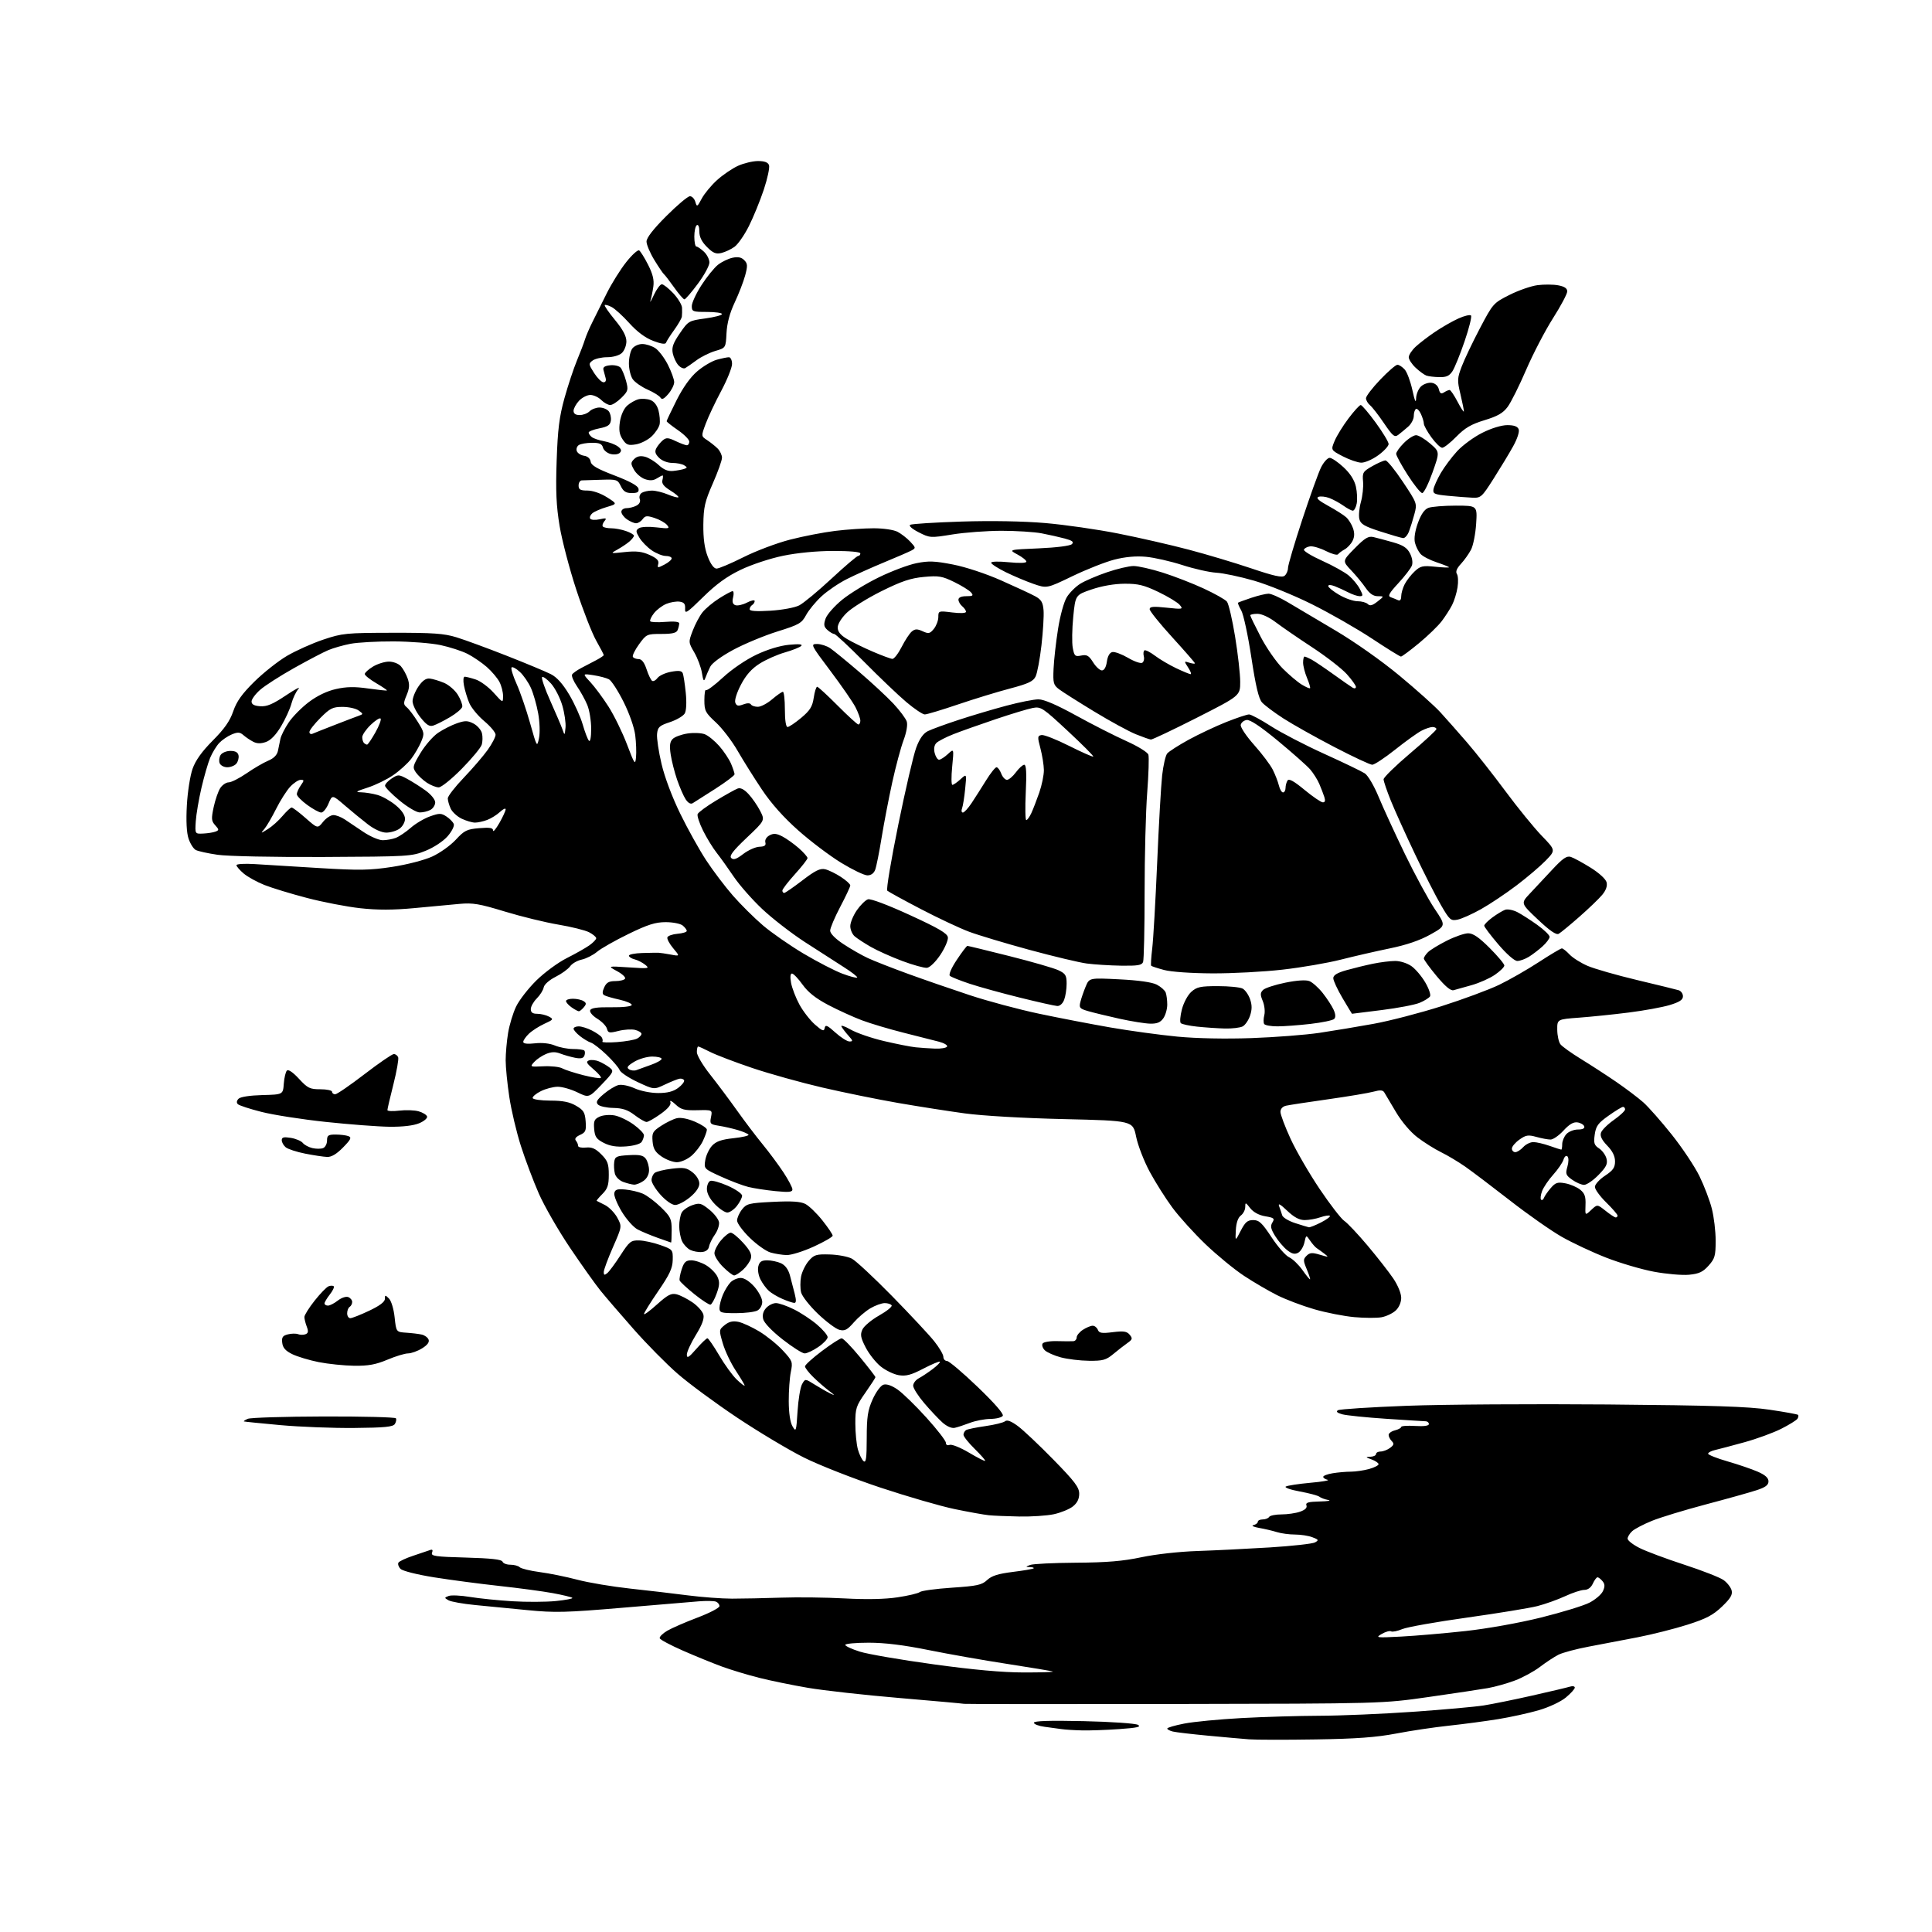 <?xml version="1.0" encoding="UTF-8" standalone="no"?>
<svg 
  version="1.1" 
  xmlns="http://www.w3.org/2000/svg" 
  xmlns:xlink="http://www.w3.org/1999/xlink" 
  xmlns:svg="http://www.w3.org/2000/svg"
  xmlns:rdf="http://www.w3.org/1999/02/22-rdf-syntax-ns#"
  xmlns:cc="http://creativecommons.org/ns#"
  xmlns:dc="http://purl.org/dc/elements/1.1/"
  viewBox="0 0 768 768"
  width="768"
  height="768"
>
<style>svg {background-color: white; }</style>"
<path stroke="none" fill="black" fill-rule="evenodd" d="M523.00,691.45C511.18,691.64 499.25,691.62 496.50,691.41C493.75,691.19 486.32,690.54 480.00,689.94C473.68,689.34 467.49,688.62 466.25,688.32C465.01,688.02 464.00,687.48 464.00,687.12C464.00,686.75 467.04,685.87 470.75,685.15C474.46,684.42 484.70,683.44 493.50,682.96C502.30,682.48 516.29,682.07 524.59,682.04C532.89,682.02 549.54,681.31 561.59,680.47C573.64,679.63 586.34,678.49 589.80,677.94C593.27,677.39 602.00,675.62 609.21,673.99C616.42,672.36 623.14,670.77 624.16,670.45C625.17,670.13 626.00,670.31 626.00,670.86C626.00,671.41 624.39,673.18 622.42,674.81C620.40,676.47 615.72,678.67 611.67,679.84C607.73,680.99 600.45,682.59 595.50,683.39C590.55,684.19 581.77,685.36 576.00,685.98C570.23,686.59 560.77,688.00 555.00,689.11C547.07,690.62 539.24,691.20 523.00,691.45zM430.10,687.86C427.02,687.79 423.38,687.56 422.00,687.35C420.62,687.14 417.59,686.73 415.25,686.43C412.91,686.12 411.00,685.40 411.00,684.81C411.00,684.08 417.16,683.88 430.75,684.18C441.63,684.42 451.33,685.08 452.35,685.65C453.77,686.45 452.08,686.84 444.94,687.34C439.86,687.70 433.17,687.94 430.10,687.86zM466.75,677.36C421.24,677.44 383.66,677.41 383.25,677.30C382.84,677.19 371.25,676.15 357.50,674.98C343.75,673.82 327.41,672.00 321.20,670.94C314.98,669.88 306.21,668.08 301.70,666.94C297.19,665.80 290.57,663.80 287.00,662.49C283.43,661.18 276.47,658.35 271.55,656.19C266.62,654.03 262.44,651.81 262.25,651.25C262.06,650.68 263.39,649.34 265.20,648.27C267.02,647.20 272.44,644.84 277.25,643.02C282.06,641.20 286.00,639.15 286.00,638.46C286.00,637.78 285.36,636.97 284.58,636.67C283.81,636.37 280.77,636.32 277.83,636.55C274.90,636.79 261.14,637.94 247.26,639.12C225.05,641.01 220.54,641.12 209.76,640.06C203.02,639.41 193.59,638.48 188.81,638.02C184.03,637.55 179.31,636.71 178.31,636.15C176.57,635.17 176.57,635.11 178.34,634.42C179.36,634.03 183.18,634.20 186.84,634.81C190.51,635.41 198.06,636.18 203.63,636.52C209.21,636.86 216.99,636.83 220.92,636.44C224.85,636.05 227.82,635.48 227.51,635.18C227.20,634.87 223.70,634.02 219.72,633.29C215.75,632.56 206.20,631.28 198.50,630.44C190.80,629.60 179.14,628.06 172.60,627.02C165.79,625.93 160.07,624.49 159.23,623.66C158.42,622.85 158.05,621.73 158.39,621.17C158.74,620.61 161.38,619.38 164.26,618.43C167.14,617.48 170.14,616.47 170.92,616.18C171.90,615.82 172.16,616.15 171.75,617.21C171.23,618.57 172.97,618.83 185.25,619.16C195.19,619.44 199.47,619.91 199.76,620.78C199.98,621.45 201.39,622.00 202.88,622.00C204.38,622.00 206.05,622.45 206.60,623.00C207.15,623.55 210.73,624.42 214.55,624.93C218.37,625.43 225.10,626.80 229.50,627.96C233.90,629.13 243.35,630.71 250.50,631.49C257.65,632.26 268.00,633.48 273.50,634.19C279.00,634.90 286.88,635.48 291.00,635.49C295.12,635.49 303.90,635.31 310.50,635.09C317.10,634.86 328.48,635.00 335.80,635.40C344.47,635.87 351.77,635.72 356.80,634.96C361.03,634.33 365.02,633.38 365.66,632.86C366.30,632.33 372.03,631.56 378.41,631.13C388.45,630.46 390.32,630.05 392.40,628.09C394.20,626.40 396.78,625.59 402.63,624.86C406.93,624.33 410.64,623.69 410.89,623.44C411.13,623.20 410.47,622.97 409.42,622.94C407.59,622.88 407.60,622.84 409.50,622.09C410.60,621.66 418.82,621.26 427.76,621.20C440.03,621.12 446.41,620.58 453.76,619.02C459.38,617.83 468.79,616.79 476.00,616.55C482.88,616.32 495.81,615.68 504.74,615.13C513.67,614.57 521.77,613.67 522.74,613.13C524.30,612.25 524.19,612.02 521.68,611.07C520.14,610.48 517.02,610.00 514.76,610.00C512.49,610.00 509.26,609.56 507.57,609.03C505.88,608.50 502.70,607.75 500.50,607.37C498.30,606.98 497.29,606.49 498.25,606.26C499.21,606.04 500.00,605.44 500.00,604.93C500.00,604.42 500.87,604.00 501.94,604.00C503.01,604.00 504.16,603.55 504.50,603.00C504.84,602.45 507.05,602.00 509.41,602.00C511.77,602.00 515.09,601.52 516.79,600.92C518.82,600.21 519.69,599.36 519.33,598.42C518.90,597.30 520.02,596.97 524.64,596.86C527.86,596.79 529.38,596.52 528.00,596.27C526.62,596.02 525.04,595.43 524.48,594.97C523.92,594.51 520.42,593.57 516.71,592.89C512.99,592.21 510.48,591.32 511.11,590.93C511.75,590.54 516.15,589.86 520.89,589.43C525.62,589.01 528.71,588.47 527.75,588.25C526.79,588.03 526.00,587.50 526.00,587.06C526.00,586.62 527.69,585.98 529.75,585.64C531.81,585.30 535.08,585.01 537.00,585.01C538.92,585.00 542.19,584.52 544.25,583.95C546.31,583.37 548.00,582.51 548.00,582.04C548.00,581.56 546.76,580.71 545.25,580.16C542.76,579.25 542.71,579.15 544.75,579.08C545.99,579.04 547.00,578.55 547.00,578.00C547.00,577.45 547.81,577.00 548.81,577.00C549.80,577.00 551.49,576.36 552.56,575.57C554.11,574.42 554.25,573.88 553.25,572.87C552.56,572.17 552.00,571.06 552.00,570.41C552.00,569.75 553.12,568.93 554.50,568.59C555.88,568.24 557.00,567.63 557.00,567.23C557.00,566.83 559.47,566.65 562.50,566.84C566.02,567.06 568.00,566.79 568.00,566.09C568.00,565.49 567.44,564.99 566.75,564.98C566.06,564.97 558.98,564.52 551.00,563.99C543.02,563.46 535.17,562.65 533.54,562.20C531.53,561.64 530.99,561.13 531.85,560.59C532.55,560.16 544.91,559.37 559.31,558.82C573.71,558.28 609.58,558.05 639.00,558.30C681.10,558.67 694.82,559.11 703.41,560.38C709.41,561.26 714.52,562.19 714.76,562.43C715.00,562.67 714.90,563.36 714.53,563.96C714.16,564.55 711.25,566.36 708.06,567.97C704.87,569.58 698.27,571.99 693.38,573.33C688.50,574.68 683.26,576.06 681.75,576.41C680.24,576.75 679.00,577.41 679.00,577.86C679.00,578.32 682.49,579.70 686.75,580.93C691.01,582.16 696.41,584.00 698.75,585.03C701.69,586.31 703.00,587.50 703.00,588.86C703.00,590.34 701.79,591.24 698.25,592.39C695.64,593.25 686.57,595.79 678.09,598.03C669.61,600.28 659.97,603.21 656.67,604.56C653.36,605.90 649.84,607.74 648.83,608.65C647.82,609.56 647.00,610.91 647.00,611.64C647.00,612.37 649.14,614.04 651.75,615.35C654.36,616.67 662.35,619.65 669.50,621.98C676.65,624.31 683.68,627.06 685.13,628.09C686.57,629.12 688.02,630.97 688.34,632.19C688.79,633.92 687.93,635.37 684.51,638.65C680.97,642.04 678.26,643.46 670.80,645.84C665.68,647.47 656.77,649.72 651.00,650.84C645.23,651.97 636.45,653.64 631.50,654.57C626.55,655.50 621.15,656.95 619.50,657.78C617.85,658.62 614.54,660.79 612.15,662.62C609.76,664.44 605.26,666.88 602.15,668.05C599.04,669.21 594.25,670.56 591.50,671.04C588.75,671.53 578.17,673.12 568.00,674.57C549.50,677.22 549.50,677.22 466.75,677.36zM407.00,664.83C413.88,664.84 419.05,664.67 418.50,664.46C417.95,664.24 409.85,662.89 400.51,661.45C391.16,660.02 377.03,657.52 369.10,655.92C359.28,653.93 351.71,653.00 345.34,653.00C340.20,653.00 336.00,653.39 336.00,653.86C336.00,654.34 338.59,655.54 341.75,656.54C344.91,657.54 358.07,659.81 371.00,661.58C386.98,663.78 398.50,664.82 407.00,664.83zM557.00,650.56C562.77,650.26 574.25,649.27 582.50,648.37C591.18,647.42 603.83,645.16 612.51,643.01C620.76,640.96 629.44,638.31 631.80,637.10C634.15,635.90 636.58,633.83 637.19,632.49C638.03,630.65 637.99,629.69 637.02,628.53C636.33,627.69 635.43,627.00 635.04,627.00C634.64,627.00 633.81,628.12 633.18,629.50C632.46,631.09 631.22,632.00 629.77,632.01C628.52,632.02 625.10,633.14 622.16,634.51C619.22,635.87 614.27,637.64 611.16,638.44C608.05,639.24 595.48,641.29 583.23,643.01C570.98,644.72 559.37,646.78 557.43,647.59C555.50,648.40 553.49,648.80 552.98,648.49C552.47,648.17 550.80,648.63 549.27,649.51C546.64,651.03 547.03,651.08 557.00,650.56zM405.20,602.84C400.42,602.75 394.93,602.52 393.00,602.32C391.07,602.12 385.00,601.03 379.50,599.89C374.00,598.76 360.73,594.91 350.00,591.35C339.24,587.77 325.57,582.40 319.50,579.36C313.45,576.33 301.52,569.19 293.00,563.51C284.48,557.82 273.85,549.99 269.39,546.10C264.92,542.22 257.05,534.24 251.89,528.38C246.72,522.52 240.81,515.65 238.75,513.11C236.69,510.57 231.22,502.88 226.58,496.00C221.95,489.12 216.38,479.44 214.20,474.48C212.02,469.51 208.81,461.00 207.07,455.56C205.33,450.12 203.25,441.35 202.46,436.08C201.66,430.81 201.01,424.25 201.01,421.50C201.01,418.75 201.44,413.86 201.97,410.64C202.50,407.41 203.93,402.69 205.15,400.14C206.37,397.59 210.00,392.91 213.21,389.75C216.42,386.59 221.85,382.60 225.27,380.88C228.70,379.16 232.74,376.87 234.25,375.81C235.76,374.74 237.00,373.46 237.00,372.96C237.00,372.46 235.72,371.39 234.16,370.58C232.60,369.78 227.09,368.41 221.91,367.54C216.74,366.67 207.18,364.33 200.67,362.35C190.61,359.28 187.93,358.82 182.67,359.31C179.28,359.63 171.18,360.38 164.68,360.99C156.20,361.78 150.13,361.79 143.18,361.03C137.86,360.44 128.32,358.60 122.00,356.94C115.67,355.29 108.08,352.97 105.13,351.80C102.18,350.63 98.47,348.58 96.88,347.25C95.30,345.91 94.00,344.42 94.00,343.92C94.00,343.43 97.26,343.24 101.25,343.49C105.24,343.75 116.83,344.46 127.00,345.07C142.83,346.03 147.00,345.96 155.90,344.60C161.84,343.69 168.68,341.92 171.83,340.48C174.87,339.09 179.08,336.08 181.18,333.81C184.59,330.11 185.60,329.62 190.50,329.21C194.72,328.86 196.00,329.07 196.01,330.13C196.02,330.88 197.14,329.54 198.51,327.15C199.88,324.75 201.00,322.31 201.00,321.72C201.00,321.13 199.99,321.60 198.75,322.76C197.51,323.92 195.23,325.35 193.68,325.93C192.14,326.52 189.95,327.00 188.84,327.00C187.72,327.00 185.33,326.30 183.54,325.45C181.75,324.60 179.76,322.78 179.14,321.40C178.51,320.03 178.00,318.21 178.00,317.36C178.00,316.50 180.86,312.81 184.36,309.15C187.86,305.49 192.13,300.52 193.86,298.10C195.59,295.68 197.00,292.96 197.00,292.06C197.00,291.16 194.97,288.73 192.49,286.65C190.01,284.58 187.33,281.32 186.53,279.42C185.73,277.51 184.79,274.39 184.43,272.48C184.05,270.46 184.18,269.00 184.74,269.00C185.27,269.00 187.23,269.50 189.10,270.11C190.97,270.72 194.17,273.08 196.22,275.36C199.94,279.50 199.94,279.50 199.97,276.70C199.99,275.16 199.35,272.64 198.55,271.10C197.75,269.56 195.49,266.88 193.52,265.15C191.55,263.43 188.11,261.08 185.87,259.93C183.62,258.79 178.80,257.22 175.14,256.44C171.49,255.66 163.10,255.00 156.50,254.97C149.90,254.94 142.16,255.37 139.30,255.92C136.45,256.47 132.49,257.60 130.52,258.43C128.54,259.25 122.41,262.47 116.88,265.57C111.36,268.67 105.30,272.55 103.42,274.21C101.54,275.86 100.00,277.95 100.00,278.85C100.00,280.01 101.02,280.57 103.43,280.74C106.08,280.93 108.40,279.95 113.62,276.46C117.34,273.96 119.60,272.79 118.64,273.84C117.69,274.90 116.44,277.50 115.87,279.63C115.31,281.76 113.44,285.85 111.73,288.72C109.69,292.13 107.61,294.29 105.71,294.95C103.68,295.66 102.15,295.63 100.65,294.85C99.47,294.24 97.72,293.07 96.78,292.24C95.35,291.00 94.54,290.95 92.12,291.95C90.51,292.62 88.27,294.14 87.15,295.34C86.02,296.54 84.40,299.20 83.54,301.24C82.69,303.28 81.13,308.68 80.07,313.23C79.01,317.78 78.00,323.75 77.82,326.50C77.50,331.50 77.50,331.50 80.77,331.35C82.56,331.27 84.76,330.92 85.65,330.58C87.13,330.01 87.12,329.79 85.54,328.04C84.02,326.37 83.95,325.47 84.94,320.83C85.57,317.91 86.75,314.51 87.56,313.26C88.38,312.02 89.89,311.00 90.91,311.00C91.94,311.00 95.13,309.38 98.02,307.40C100.90,305.41 104.76,303.16 106.61,302.39C108.81,301.47 110.14,300.13 110.48,298.49C110.77,297.12 111.21,294.96 111.47,293.69C111.73,292.43 113.21,289.49 114.77,287.18C116.32,284.86 119.94,281.21 122.81,279.05C126.13,276.55 130.02,274.69 133.58,273.90C137.71,272.97 140.98,272.91 146.32,273.68C150.27,274.24 153.63,274.60 153.80,274.47C153.96,274.35 152.05,273.04 149.55,271.58C147.05,270.11 145.00,268.48 145.00,267.94C145.00,267.41 146.46,266.08 148.25,264.99C150.04,263.90 152.89,263.01 154.60,263.00C156.32,263.00 158.42,263.80 159.33,264.81C160.24,265.81 161.46,268.01 162.05,269.70C162.88,272.08 162.78,273.59 161.64,276.33C160.31,279.51 160.32,280.02 161.73,281.19C162.60,281.91 164.56,284.51 166.08,286.96C168.72,291.20 168.78,291.58 167.40,294.90C166.59,296.82 164.81,299.87 163.44,301.67C162.06,303.47 158.86,306.38 156.31,308.13C153.77,309.88 149.17,312.12 146.09,313.10C141.54,314.56 141.06,314.90 143.50,314.95C145.15,314.98 148.07,315.45 150.00,315.99C151.93,316.52 155.19,318.35 157.25,320.05C159.66,322.04 161.00,323.99 161.00,325.52C161.00,326.83 160.01,328.58 158.78,329.44C157.56,330.30 155.19,330.99 153.53,330.98C151.68,330.96 148.86,329.69 146.29,327.73C143.97,325.95 139.83,322.56 137.08,320.19C132.08,315.88 132.08,315.88 130.59,319.44C129.77,321.40 128.47,323.00 127.70,323.00C126.93,323.00 124.43,321.65 122.15,319.99C119.87,318.34 118.00,316.42 118.00,315.72C118.00,315.02 118.70,313.44 119.56,312.22C120.97,310.20 120.97,310.00 119.51,310.00C118.63,310.00 116.75,311.24 115.35,312.75C113.94,314.26 111.44,318.20 109.78,321.50C108.13,324.80 106.04,328.38 105.14,329.46C103.52,331.40 103.53,331.40 106.50,329.56C108.15,328.54 110.77,326.20 112.32,324.35C113.88,322.51 115.50,321.00 115.93,321.00C116.36,321.00 118.87,322.89 121.49,325.20C126.27,329.40 126.27,329.40 128.42,326.70C129.61,325.22 131.46,324.00 132.54,324.01C133.62,324.01 135.66,324.80 137.09,325.76C138.51,326.71 141.86,328.96 144.53,330.75C147.21,332.54 150.62,334.00 152.13,334.00C153.64,334.00 155.97,333.58 157.32,333.07C158.67,332.55 161.35,330.75 163.28,329.06C165.20,327.37 168.66,325.33 170.95,324.52C174.67,323.20 175.39,323.21 177.48,324.58C178.77,325.43 180.08,326.77 180.38,327.56C180.69,328.35 179.58,330.55 177.91,332.45C176.18,334.42 172.44,336.89 169.19,338.20C163.66,340.44 162.51,340.50 128.50,340.66C108.86,340.75 90.43,340.37 86.50,339.79C82.65,339.23 78.75,338.37 77.83,337.89C76.91,337.41 75.62,335.37 74.95,333.36C74.17,331.00 73.93,326.30 74.28,320.10C74.57,314.82 75.59,308.30 76.55,305.60C77.74,302.24 80.27,298.71 84.60,294.36C89.21,289.73 91.39,286.61 92.71,282.76C94.05,278.83 96.16,275.86 101.08,271.00C104.70,267.43 110.55,262.80 114.08,260.72C117.61,258.65 124.10,255.74 128.50,254.26C136.07,251.72 137.54,251.57 156.00,251.54C172.20,251.51 176.51,251.81 181.50,253.35C184.80,254.36 193.79,257.67 201.47,260.69C209.16,263.71 217.03,267.00 218.98,267.99C221.36,269.20 223.74,271.86 226.28,276.14C228.36,279.64 230.77,284.98 231.64,288.00C232.51,291.02 233.62,293.93 234.11,294.45C234.64,295.01 235.00,293.06 235.00,289.67C235.00,286.52 234.30,282.26 233.45,280.22C232.60,278.17 230.76,274.84 229.36,272.81C227.96,270.78 227.09,268.67 227.42,268.12C227.76,267.57 229.38,266.42 231.02,265.56C232.66,264.70 235.35,263.29 237.00,262.43C238.65,261.56 240.00,260.65 240.00,260.41C240.00,260.17 238.65,257.57 236.99,254.64C235.33,251.70 231.77,242.60 229.08,234.40C226.39,226.21 223.41,214.84 222.46,209.14C221.13,201.11 220.86,195.27 221.28,183.14C221.71,170.60 222.33,165.68 224.38,158.29C225.79,153.23 228.02,146.48 229.35,143.29C230.67,140.11 232.10,136.38 232.51,135.00C232.93,133.62 234.27,130.47 235.51,128.00C236.74,125.53 239.32,120.35 241.24,116.50C243.16,112.65 246.62,107.12 248.92,104.22C251.21,101.32 253.53,99.21 254.07,99.54C254.60,99.87 256.20,102.44 257.63,105.25C259.51,108.97 260.08,111.33 259.71,113.93C259.43,115.89 258.92,118.40 258.57,119.50C258.23,120.60 258.84,119.59 259.93,117.25C261.02,114.91 262.45,113.00 263.09,113.00C263.74,113.00 265.78,114.61 267.63,116.57C269.48,118.54 271.05,121.12 271.12,122.32C271.18,123.52 271.15,125.11 271.05,125.85C270.95,126.59 269.57,128.99 267.99,131.17C266.42,133.35 264.96,135.62 264.76,136.22C264.52,136.95 262.82,136.71 259.64,135.50C256.51,134.30 253.27,131.90 250.19,128.48C247.61,125.62 244.45,122.73 243.16,122.06C241.88,121.39 240.63,121.03 240.39,121.28C240.15,121.52 241.99,124.19 244.48,127.21C247.61,131.01 249.00,133.62 249.00,135.70C249.00,137.34 248.18,139.43 247.17,140.35C246.11,141.30 243.66,142.00 241.36,142.00C239.17,142.00 236.58,142.59 235.60,143.30C233.92,144.53 233.95,144.79 236.16,148.26C237.45,150.27 239.11,151.93 239.87,151.96C240.70,151.98 241.04,151.31 240.74,150.25C240.47,149.29 240.08,147.82 239.87,147.00C239.61,145.95 240.43,145.41 242.59,145.20C244.28,145.03 246.15,145.48 246.73,146.20C247.31,146.91 248.27,149.24 248.85,151.37C249.83,154.98 249.71,155.45 247.03,158.12C245.45,159.71 243.44,161.00 242.58,161.00C241.71,161.00 240.10,160.10 239.00,159.00C237.90,157.90 235.95,157.00 234.67,157.00C233.40,157.00 231.37,158.04 230.17,159.31C228.98,160.59 228.00,162.39 228.00,163.31C228.00,164.43 228.82,165.00 230.43,165.00C231.76,165.00 233.53,164.33 234.36,163.50C235.18,162.68 236.96,162.00 238.31,162.00C239.65,162.00 241.29,162.65 241.95,163.44C242.61,164.24 243.01,165.91 242.83,167.17C242.57,168.96 241.60,169.62 238.25,170.28C235.91,170.74 234.00,171.49 234.00,171.94C234.00,172.39 234.56,173.20 235.25,173.75C235.94,174.29 238.11,175.03 240.08,175.38C242.04,175.74 244.52,176.66 245.58,177.45C246.99,178.49 247.20,179.17 246.39,179.99C245.77,180.62 244.17,180.83 242.74,180.47C241.34,180.12 239.96,178.97 239.69,177.92C239.30,176.44 238.30,176.00 235.34,176.02C233.23,176.02 230.87,176.43 230.10,176.91C229.34,177.40 228.97,178.48 229.29,179.32C229.61,180.16 230.92,180.99 232.19,181.17C233.59,181.37 234.62,182.29 234.80,183.50C235.03,185.01 237.34,186.36 244.29,189.01C250.42,191.36 253.59,193.10 253.81,194.26C254.07,195.60 253.46,196.00 251.13,196.00C248.82,196.00 247.80,195.35 246.79,193.25C245.53,190.63 245.16,190.51 238.98,190.71C235.42,190.82 231.94,190.93 231.25,190.96C230.56,190.98 230.00,191.90 230.00,193.00C230.00,194.62 230.67,195.00 233.52,195.00C235.60,195.00 238.75,196.08 241.24,197.65C245.43,200.30 245.43,200.30 241.19,201.55C238.85,202.24 236.28,203.35 235.48,204.02C234.68,204.68 234.28,205.65 234.61,206.17C234.93,206.69 236.60,206.81 238.33,206.43C241.01,205.84 241.29,205.95 240.24,207.21C239.57,208.02 239.31,208.98 239.68,209.34C240.04,209.70 241.54,210.00 243.02,210.00C244.49,210.00 247.12,210.49 248.85,211.10C250.58,211.70 252.00,212.53 252.00,212.94C252.00,213.35 251.21,214.38 250.25,215.22C249.29,216.06 247.15,217.50 245.50,218.42C242.50,220.08 242.50,220.08 248.39,219.45C252.91,218.97 255.19,219.23 258.21,220.59C261.11,221.90 262.01,222.83 261.67,224.16C261.23,225.82 261.41,225.84 264.10,224.45C265.70,223.62 267.00,222.51 267.00,221.97C267.00,221.44 265.94,221.00 264.65,221.00C263.35,221.00 260.83,219.99 259.05,218.75C257.26,217.51 255.06,215.25 254.15,213.72C252.69,211.26 252.68,210.82 254.00,209.96C254.84,209.41 257.90,209.27 260.99,209.64C265.95,210.23 266.36,210.13 265.16,208.70C264.44,207.82 262.23,206.57 260.25,205.92C257.19,204.91 256.49,204.97 255.47,206.37C254.82,207.27 253.64,208.00 252.86,208.00C252.08,208.00 250.44,207.30 249.22,206.44C248.00,205.59 247.00,204.24 247.00,203.44C247.00,202.65 247.93,202.00 249.07,202.00C250.20,202.00 251.99,201.54 253.03,200.98C254.20,200.36 254.69,199.36 254.32,198.38C253.98,197.51 254.34,196.40 255.10,195.91C255.87,195.43 257.68,195.02 259.13,195.02C260.57,195.01 263.43,195.70 265.49,196.56C267.54,197.42 269.42,197.92 269.66,197.67C269.91,197.43 268.47,196.22 266.47,194.98C263.86,193.37 262.97,192.21 263.32,190.87C263.59,189.84 263.62,189.00 263.39,189.00C263.16,189.00 262.10,189.54 261.04,190.21C259.67,191.06 258.28,191.13 256.33,190.45C254.81,189.91 252.88,188.25 252.04,186.76C250.67,184.32 250.68,183.89 252.10,182.47C253.18,181.39 254.54,181.10 256.36,181.55C257.83,181.92 260.29,183.41 261.84,184.86C263.82,186.71 265.52,187.41 267.58,187.21C269.18,187.05 271.16,186.68 271.97,186.40C273.27,185.95 273.27,185.78 271.97,184.96C271.16,184.45 269.04,184.02 267.25,184.02C265.34,184.01 263.17,183.17 261.98,181.98C260.45,180.45 260.19,179.51 260.92,178.14C261.46,177.15 262.61,175.74 263.49,175.01C264.84,173.89 265.66,173.94 268.58,175.34C270.50,176.25 272.50,177.00 273.03,177.00C273.57,177.00 274.00,176.35 274.00,175.55C274.00,174.75 271.98,172.70 269.50,171.00C267.03,169.30 265.00,167.69 265.00,167.43C265.00,167.17 266.78,163.42 268.95,159.10C271.49,154.06 274.42,149.94 277.14,147.62C279.46,145.62 282.97,143.55 284.93,143.00C286.90,142.46 289.06,142.01 289.75,142.01C290.44,142.00 291.00,143.20 291.00,144.67C291.00,146.14 289.06,150.97 286.68,155.42C284.31,159.86 281.54,165.72 280.53,168.44C278.69,173.38 278.69,173.38 281.07,174.94C282.38,175.80 284.25,177.29 285.23,178.25C286.20,179.21 287.00,180.88 287.00,181.95C287.00,183.02 285.35,187.64 283.34,192.20C280.19,199.37 279.68,201.59 279.59,208.50C279.53,214.05 280.06,217.95 281.33,221.25C282.49,224.26 283.78,226.01 284.83,226.02C285.75,226.03 290.55,224.00 295.50,221.51C300.45,219.02 308.77,215.88 314.00,214.53C319.23,213.18 327.31,211.61 331.97,211.04C336.63,210.47 343.52,210.00 347.27,210.00C351.19,210.00 355.25,210.60 356.80,211.40C358.28,212.18 360.55,213.94 361.84,215.32C364.07,217.70 364.09,217.88 362.34,218.82C361.33,219.36 356.45,221.48 351.50,223.52C346.55,225.57 339.87,228.56 336.67,230.18C333.46,231.79 328.92,234.87 326.59,237.02C324.26,239.17 321.49,242.53 320.43,244.50C318.69,247.74 317.64,248.34 309.01,251.03C303.78,252.67 295.91,255.94 291.51,258.30C286.76,260.86 283.03,263.59 282.32,265.05C281.65,266.40 280.79,268.40 280.39,269.50C279.82,271.09 279.54,270.68 279.03,267.50C278.68,265.30 277.32,261.65 276.01,259.39C273.64,255.32 273.64,255.24 275.37,250.70C276.33,248.18 278.07,244.90 279.24,243.42C280.41,241.94 283.39,239.44 285.88,237.86C288.36,236.29 290.76,235.00 291.21,235.00C291.67,235.00 291.76,236.12 291.41,237.49C290.98,239.22 291.25,240.16 292.30,240.56C293.14,240.88 295.21,240.43 296.91,239.55C298.61,238.67 300.00,238.38 300.00,238.92C300.00,239.45 299.55,240.16 299.00,240.50C298.45,240.84 298.00,241.60 298.00,242.20C298.00,242.93 300.70,243.11 306.31,242.76C310.99,242.47 315.98,241.54 317.72,240.64C319.42,239.76 325.19,234.98 330.53,230.02C335.87,225.06 340.64,221.00 341.12,221.00C341.61,221.00 342.00,220.55 342.00,220.00C342.00,219.39 337.76,219.01 331.25,219.01C324.63,219.02 316.96,219.76 311.28,220.93C306.11,221.99 298.70,224.45 294.42,226.51C288.91,229.16 284.73,232.19 279.48,237.36C273.08,243.65 272.21,244.23 272.34,242.02C272.46,240.08 271.96,239.43 270.16,239.17C268.87,238.99 266.49,239.38 264.87,240.05C263.25,240.72 261.05,242.39 259.98,243.75C258.91,245.12 258.23,246.56 258.47,246.95C258.72,247.35 261.41,247.46 264.46,247.21C267.93,246.92 270.00,247.14 270.00,247.79C270.00,248.37 269.73,249.55 269.39,250.42C268.93,251.61 267.34,252.00 262.90,252.00C257.15,252.00 256.94,252.10 254.02,256.12C252.38,258.39 251.28,260.64 251.58,261.12C251.87,261.61 252.92,262.00 253.90,262.00C255.09,262.00 256.12,263.33 257.02,266.05C257.75,268.28 258.75,270.35 259.24,270.65C259.73,270.95 260.69,270.44 261.38,269.50C262.06,268.57 264.48,267.46 266.76,267.04C269.87,266.47 271.03,266.63 271.42,267.66C271.71,268.41 272.24,271.88 272.60,275.38C272.99,279.18 272.83,282.48 272.21,283.58C271.64,284.60 269.00,286.16 266.34,287.05C262.09,288.46 261.46,289.03 261.19,291.75C261.02,293.45 261.82,298.81 262.97,303.67C264.20,308.93 267.22,316.95 270.43,323.50C273.39,329.55 278.02,337.88 280.73,342.00C283.44,346.12 288.21,352.43 291.33,356.00C294.45,359.57 299.82,364.90 303.25,367.83C306.69,370.77 313.98,375.83 319.45,379.09C324.93,382.34 331.85,385.92 334.84,387.04C337.82,388.16 340.48,388.86 340.74,388.59C341.00,388.33 338.58,386.44 335.36,384.40C332.14,382.36 325.15,377.86 319.84,374.41C314.53,370.96 306.94,365.07 302.97,361.33C299.00,357.59 293.92,351.82 291.69,348.51C289.46,345.20 286.40,340.93 284.88,339.00C283.36,337.07 280.93,333.11 279.48,330.19C278.02,327.27 277.05,324.31 277.32,323.61C277.59,322.92 280.89,320.49 284.65,318.23C288.42,315.96 292.27,313.81 293.21,313.46C294.36,313.03 295.80,313.76 297.56,315.66C299.02,317.22 301.08,320.22 302.16,322.31C304.11,326.13 304.11,326.13 296.82,333.03C291.35,338.22 289.82,340.22 290.68,341.08C291.55,341.95 292.73,341.55 295.45,339.47C297.44,337.95 300.33,336.66 301.87,336.60C303.97,336.53 304.57,336.08 304.24,334.84C303.99,333.86 304.67,332.71 305.90,332.06C307.51,331.19 308.66,331.29 310.98,332.49C312.63,333.34 315.55,335.43 317.49,337.12C319.42,338.82 321.00,340.61 321.00,341.09C321.00,341.58 318.75,344.46 316.00,347.50C313.25,350.54 311.00,353.47 311.00,354.01C311.00,354.55 311.34,354.98 311.75,354.96C312.16,354.94 315.43,352.68 319.00,349.94C324.09,346.04 326.04,345.09 328.00,345.54C329.38,345.86 332.19,347.23 334.25,348.58C336.31,349.92 338.00,351.45 338.00,351.97C338.00,352.48 336.20,356.32 334.00,360.50C331.80,364.68 330.00,368.93 330.00,369.95C330.00,371.08 332.05,373.17 335.25,375.28C338.14,377.20 342.52,379.71 345.00,380.86C347.48,382.01 354.68,384.83 361.00,387.13C367.32,389.43 378.35,393.24 385.50,395.60C392.65,397.96 405.02,401.28 413.00,402.96C420.98,404.65 433.80,407.11 441.50,408.45C449.20,409.78 461.12,411.41 468.00,412.07C475.69,412.80 487.04,413.03 497.50,412.66C506.85,412.33 519.00,411.39 524.50,410.57C530.00,409.75 539.67,408.14 546.00,406.99C552.33,405.84 564.48,402.69 573.00,399.98C581.52,397.27 591.82,393.45 595.89,391.50C599.95,389.54 607.06,385.48 611.67,382.47C616.29,379.46 620.42,377.00 620.86,377.00C621.30,377.00 622.67,378.09 623.92,379.42C625.17,380.75 628.40,382.79 631.10,383.95C633.79,385.11 642.63,387.64 650.75,389.58C658.86,391.51 666.29,393.33 667.25,393.62C668.21,393.90 669.00,394.99 669.00,396.03C669.00,397.44 667.67,398.32 663.75,399.52C660.86,400.39 653.55,401.73 647.50,402.49C641.45,403.26 632.56,404.17 627.75,404.53C619.00,405.18 619.00,405.18 619.03,409.34C619.05,411.63 619.62,414.23 620.29,415.11C620.97,416.00 624.67,418.65 628.51,421.00C632.36,423.36 638.65,427.44 642.50,430.08C646.35,432.73 651.18,436.38 653.23,438.19C655.28,440.01 660.36,445.77 664.53,451.00C668.70,456.23 673.65,463.65 675.54,467.50C677.43,471.35 679.65,477.18 680.48,480.46C681.32,483.74 682.00,489.47 682.00,493.19C682.00,499.21 681.68,500.32 679.19,503.11C676.94,505.63 675.39,506.35 671.43,506.73C668.70,506.99 662.43,506.45 657.49,505.53C652.54,504.61 644.00,502.09 638.50,499.94C633.00,497.79 625.04,494.06 620.82,491.65C616.59,489.24 607.37,482.78 600.32,477.28C593.27,471.79 585.25,465.72 582.50,463.79C579.75,461.87 575.41,459.27 572.85,458.02C570.29,456.77 566.06,454.11 563.46,452.12C560.64,449.97 557.17,445.87 554.88,442.00C552.77,438.43 550.70,434.93 550.27,434.24C549.70,433.30 548.60,433.23 546.00,433.95C544.08,434.48 535.98,435.84 528.00,436.97C520.02,438.09 512.49,439.25 511.25,439.53C509.85,439.84 509.00,440.78 509.00,442.00C509.00,443.08 510.82,447.91 513.04,452.73C515.26,457.55 520.47,466.53 524.61,472.68C528.75,478.83 533.15,484.52 534.37,485.32C535.60,486.13 539.77,490.55 543.63,495.14C547.50,499.74 552.09,505.61 553.83,508.18C555.66,510.88 557.00,514.14 557.00,515.89C557.00,517.72 556.13,519.73 554.82,520.95C553.63,522.06 551.11,523.26 549.23,523.62C547.35,523.97 542.46,523.95 538.36,523.58C534.26,523.21 527.08,521.80 522.41,520.44C517.73,519.09 511.12,516.58 507.70,514.87C504.29,513.16 498.35,509.69 494.50,507.15C490.65,504.61 483.78,498.97 479.22,494.61C474.67,490.24 468.75,483.71 466.07,480.09C463.38,476.46 459.32,470.04 457.04,465.82C454.77,461.60 452.32,455.30 451.62,451.82C450.33,445.50 450.33,445.50 422.91,444.86C406.82,444.49 390.54,443.55 383.50,442.59C376.90,441.69 364.98,439.82 357.00,438.44C349.02,437.06 335.52,434.31 327.00,432.34C318.48,430.36 305.88,426.85 299.00,424.53C292.12,422.21 284.61,419.34 282.29,418.16C279.97,416.97 277.84,416.00 277.54,416.00C277.24,416.00 277.00,417.01 277.01,418.25C277.01,419.49 279.37,423.48 282.26,427.12C285.14,430.77 289.98,437.23 293.00,441.48C296.02,445.73 300.61,451.79 303.20,454.94C305.78,458.09 309.50,463.10 311.45,466.06C313.40,469.03 315.00,472.06 315.00,472.81C315.00,473.88 313.58,474.02 308.25,473.49C304.54,473.12 299.70,472.38 297.50,471.84C295.30,471.30 290.42,469.45 286.65,467.73C279.83,464.63 279.80,464.60 280.36,461.16C280.67,459.27 281.89,456.68 283.07,455.42C284.68,453.71 286.82,452.96 291.60,452.45C295.11,452.08 297.78,451.45 297.54,451.06C297.30,450.67 295.39,449.84 293.30,449.22C291.21,448.60 287.83,447.83 285.78,447.51C282.31,446.96 282.10,446.73 282.64,444.05C283.21,441.19 283.21,441.19 277.17,441.33C272.02,441.44 270.74,441.10 268.51,439.01C267.03,437.61 266.14,437.21 266.48,438.08C266.87,439.12 265.62,440.65 262.62,442.81C260.17,444.56 257.65,446.00 257.02,446.00C256.39,446.00 254.25,444.77 252.27,443.26C249.56,441.19 247.48,440.50 243.80,440.42C241.12,440.37 238.38,439.77 237.71,439.08C236.76,438.10 237.24,437.21 240.00,434.88C241.93,433.25 244.54,431.66 245.81,431.34C247.13,431.00 249.92,431.56 252.28,432.63C254.63,433.69 258.70,434.50 261.64,434.50C265.33,434.50 267.65,433.90 269.58,432.46C271.09,431.34 272.15,429.99 271.94,429.46C271.73,428.93 270.87,428.64 270.03,428.82C269.19,428.99 266.59,430.05 264.24,431.16C259.99,433.18 259.99,433.18 253.48,430.14C249.90,428.46 246.67,426.31 246.31,425.36C245.94,424.40 243.62,421.69 241.16,419.33C238.69,416.96 235.89,414.78 234.92,414.47C233.95,414.17 232.00,413.00 230.58,411.89C229.16,410.77 228.00,409.44 228.00,408.93C228.00,408.42 228.92,408.00 230.05,408.00C231.18,408.00 233.54,408.74 235.30,409.64C237.06,410.54 238.81,411.76 239.18,412.34C239.56,412.93 239.69,413.70 239.46,414.06C239.24,414.42 241.86,414.50 245.28,414.25C248.70,413.99 252.29,413.36 253.25,412.86C254.21,412.35 255.00,411.50 255.00,410.98C255.00,410.46 253.86,409.75 252.47,409.40C251.08,409.06 248.11,409.24 245.86,409.81C242.20,410.74 241.72,410.65 241.27,408.93C241.00,407.88 239.27,406.09 237.44,404.96C235.55,403.80 234.32,402.33 234.60,401.60C234.96,400.67 237.36,400.32 243.03,400.40C247.61,400.46 251.02,400.08 251.12,399.50C251.21,398.95 249.03,398.00 246.27,397.38C243.51,396.77 240.76,395.97 240.16,395.60C239.38,395.12 239.39,394.23 240.20,392.46C241.06,390.57 242.09,390.00 244.60,390.00C246.41,390.00 248.15,389.57 248.47,389.04C248.80,388.51 247.36,387.16 245.28,386.04C241.50,383.99 241.50,383.99 250.00,384.55C257.91,385.08 258.36,385.01 256.50,383.52C255.40,382.63 253.49,381.66 252.25,381.35C251.01,381.04 250.00,380.38 250.00,379.89C250.00,379.40 252.36,378.93 255.25,378.84C258.14,378.76 261.07,378.71 261.76,378.73C262.45,378.76 264.66,379.09 266.66,379.46C270.30,380.15 270.30,380.15 267.61,376.95C266.13,375.19 265.08,373.24 265.29,372.62C265.49,372.01 267.31,371.36 269.33,371.19C271.35,371.02 273.00,370.51 273.00,370.06C273.00,369.61 272.28,368.64 271.39,367.91C270.50,367.17 267.46,366.57 264.63,366.57C260.53,366.57 257.51,367.53 249.86,371.25C244.57,373.82 238.95,377.01 237.37,378.33C235.79,379.66 233.04,381.06 231.25,381.45C229.46,381.84 227.38,383.04 226.63,384.12C225.87,385.20 223.28,387.08 220.88,388.29C218.33,389.58 216.35,391.34 216.13,392.50C215.93,393.60 214.69,395.57 213.38,396.89C212.07,398.20 211.00,400.11 211.00,401.14C211.00,402.47 211.73,403.00 213.57,403.00C214.98,403.00 217.06,403.50 218.19,404.10C220.13,405.14 220.02,405.31 216.38,406.98C214.24,407.96 211.49,409.73 210.25,410.92C209.01,412.11 208.00,413.57 208.00,414.17C208.00,414.88 209.63,415.08 212.64,414.74C215.48,414.42 218.56,414.75 220.60,415.61C222.44,416.37 225.68,417.00 227.80,417.00C229.93,417.00 231.94,417.27 232.26,417.60C232.59,417.93 232.61,418.85 232.30,419.65C231.90,420.69 230.86,420.93 228.62,420.49C226.91,420.15 224.26,419.40 222.75,418.82C220.74,418.04 219.21,418.09 217.07,418.97C215.46,419.64 213.34,421.07 212.35,422.16C210.59,424.11 210.64,424.13 216.03,423.87C219.04,423.72 222.40,424.08 223.50,424.69C224.60,425.29 228.38,426.51 231.90,427.41C235.42,428.30 238.54,428.79 238.84,428.50C239.13,428.20 237.83,426.66 235.94,425.06C233.19,422.75 232.82,422.04 234.08,421.54C234.95,421.20 236.75,421.37 238.08,421.93C239.41,422.48 241.33,423.59 242.35,424.40C244.10,425.79 243.93,426.15 239.14,431.15C234.07,436.43 234.07,436.43 229.51,434.22C227.00,433.00 223.50,432.00 221.72,432.00C219.95,432.00 216.93,432.79 215.00,433.75C213.07,434.71 211.61,435.95 211.75,436.50C211.89,437.05 215.04,437.50 218.75,437.51C223.73,437.51 226.42,438.05 229.00,439.55C232.00,441.31 232.54,442.20 232.81,445.79C233.08,449.47 232.80,450.14 230.57,451.15C228.89,451.92 228.33,452.69 228.92,453.41C229.42,454.01 229.82,454.95 229.81,455.50C229.80,456.05 231.19,456.35 232.90,456.17C235.27,455.93 236.71,456.56 239.00,458.85C241.55,461.40 242.00,462.61 242.00,466.97C242.00,471.13 241.52,472.57 239.44,474.65C238.03,476.06 237.02,477.28 237.19,477.36C237.36,477.44 238.85,478.19 240.50,479.03C242.15,479.87 244.35,482.13 245.39,484.06C247.27,487.55 247.27,487.55 243.64,495.82C241.64,500.37 240.00,504.81 240.00,505.67C240.00,506.92 240.29,507.00 241.43,506.06C242.22,505.40 244.58,502.20 246.68,498.94C250.18,493.52 250.80,493.02 254.00,493.09C255.93,493.12 259.75,493.95 262.50,494.93C267.43,496.68 267.50,496.77 267.42,500.84C267.35,504.14 266.20,506.61 261.66,513.23C258.54,517.78 255.99,521.88 256.00,522.34C256.00,522.81 258.33,521.09 261.18,518.53C265.41,514.72 266.83,513.99 268.93,514.50C270.34,514.84 273.20,516.29 275.27,517.71C277.34,519.13 279.30,521.33 279.61,522.59C280.01,524.19 279.09,526.67 276.59,530.72C274.62,533.92 273.01,537.43 273.03,538.52C273.05,540.10 273.82,539.63 276.78,536.23C278.83,533.89 280.82,531.98 281.21,531.98C281.59,531.99 283.69,535.04 285.87,538.75C288.04,542.46 291.21,546.82 292.91,548.44C294.61,550.05 296.00,551.10 296.00,550.77C296.00,550.44 294.41,547.77 292.47,544.84C290.53,541.90 288.22,537.05 287.34,534.06C285.76,528.67 285.77,528.61 288.09,526.73C289.75,525.38 291.29,525.01 293.45,525.44C295.12,525.77 298.89,527.50 301.83,529.27C304.77,531.05 308.99,534.46 311.20,536.85C315.03,540.99 315.18,541.40 314.37,545.35C313.90,547.63 313.52,552.88 313.54,557.00C313.56,561.73 314.11,565.42 315.04,567.00C316.42,569.37 316.53,569.05 317.04,561.00C317.34,556.33 318.14,551.49 318.82,550.26C320.06,548.01 320.06,548.01 323.78,550.35C325.83,551.63 328.62,553.23 330.00,553.90C332.06,554.90 331.97,554.71 329.50,552.84C327.85,551.59 325.04,549.14 323.25,547.38C321.46,545.63 320.00,543.73 320.00,543.16C320.00,542.58 323.02,539.84 326.72,537.06C330.41,534.28 333.95,532.00 334.57,532.00C335.20,532.00 338.48,535.37 341.86,539.48C345.24,543.60 348.00,547.18 348.00,547.44C348.00,547.70 346.20,550.48 344.00,553.62C340.31,558.88 340.00,559.85 340.01,565.92C340.01,569.54 340.47,574.14 341.02,576.14C341.58,578.14 342.59,580.25 343.28,580.82C344.26,581.63 344.53,579.68 344.54,571.67C344.55,563.19 344.94,560.63 346.88,556.28C348.20,553.35 350.07,550.79 351.18,550.44C352.43,550.05 354.46,550.74 356.82,552.38C358.84,553.78 363.99,558.79 368.25,563.51C372.51,568.22 376.00,572.72 376.00,573.51C376.00,574.37 376.60,574.71 377.51,574.36C378.34,574.04 381.77,575.42 385.14,577.42C388.51,579.43 391.42,580.91 391.61,580.72C391.80,580.53 389.94,578.40 387.48,575.98C385.02,573.56 383.00,571.03 383.00,570.35C383.00,569.67 383.47,568.83 384.03,568.48C384.60,568.13 388.06,567.42 391.71,566.90C395.36,566.38 398.87,565.52 399.52,564.98C400.33,564.31 401.92,564.90 404.60,566.87C406.75,568.46 413.11,574.46 418.75,580.23C427.25,588.92 429.00,591.23 429.00,593.78C429.00,595.88 428.20,597.49 426.46,598.85C425.06,599.95 421.66,601.34 418.91,601.93C416.16,602.52 409.99,602.93 405.20,602.84zM140.79,567.64C132.38,567.72 119.20,567.21 111.50,566.51C103.80,565.81 97.28,565.15 97.00,565.05C96.72,564.94 97.40,564.47 98.50,564.00C99.60,563.53 113.19,563.11 128.69,563.07C144.20,563.03 157.10,563.36 157.38,563.80C157.65,564.24 157.46,565.25 156.97,566.05C156.26,567.20 152.97,567.53 140.79,567.64zM379.50,567.59C378.30,567.85 376.35,567.00 374.64,565.47C373.07,564.06 369.81,560.59 367.39,557.76C364.98,554.93 363.00,551.82 363.00,550.84C363.00,549.87 364.01,548.53 365.25,547.88C366.49,547.22 368.97,545.57 370.78,544.20C372.58,542.84 373.86,541.53 373.62,541.29C373.39,541.05 370.43,542.30 367.05,544.05C362.20,546.58 360.16,547.12 357.28,546.66C355.29,546.33 352.05,544.77 350.08,543.18C348.12,541.59 345.43,538.19 344.11,535.62C342.12,531.75 341.89,530.53 342.82,528.50C343.43,527.16 346.42,524.65 349.47,522.93C352.51,521.21 354.75,519.40 354.44,518.90C354.13,518.41 352.90,518.00 351.69,518.00C350.49,518.01 347.93,518.93 346.00,520.06C344.07,521.20 341.10,523.73 339.38,525.70C336.83,528.64 335.80,529.17 333.70,528.64C332.29,528.29 328.44,525.41 325.13,522.25C321.83,519.09 318.82,515.26 318.45,513.74C318.08,512.23 318.07,509.42 318.43,507.50C318.79,505.58 320.16,502.77 321.46,501.25C323.60,498.77 324.43,498.52 329.81,498.67C333.10,498.76 337.07,499.51 338.64,500.34C340.21,501.16 347.38,507.84 354.57,515.17C361.75,522.50 369.29,530.57 371.32,533.10C373.34,535.63 375.00,538.45 375.00,539.35C375.00,540.26 375.65,541.00 376.43,541.00C377.22,541.00 382.70,545.64 388.61,551.31C395.37,557.80 399.08,562.06 398.62,562.81C398.21,563.46 396.00,564.02 393.69,564.04C391.39,564.07 387.70,564.78 385.50,565.63C383.30,566.47 380.60,567.36 379.50,567.59zM140.78,542.91C136.78,542.85 130.43,542.20 126.68,541.46C122.94,540.71 118.21,539.29 116.18,538.30C113.49,536.98 112.42,535.77 112.19,533.78C111.93,531.58 112.36,530.95 114.43,530.43C115.84,530.07 117.67,530.04 118.50,530.36C119.32,530.68 120.65,530.69 121.44,530.38C122.54,529.96 122.66,529.23 121.94,527.35C121.42,525.99 121.00,524.26 121.00,523.52C121.00,522.78 122.83,519.86 125.07,517.03C127.31,514.20 129.80,511.63 130.61,511.32C131.42,511.01 132.34,511.01 132.66,511.32C132.97,511.64 132.28,513.10 131.11,514.58C129.95,516.06 129.00,517.66 129.00,518.13C129.00,518.61 129.61,519.00 130.37,519.00C131.12,519.00 132.88,518.10 134.28,517.00C135.69,515.89 137.53,515.27 138.41,515.60C139.29,515.94 140.00,516.81 140.00,517.55C140.00,518.28 139.55,519.16 139.00,519.50C138.45,519.84 138.00,520.99 138.00,522.06C138.00,523.13 138.56,524.00 139.25,524.00C139.94,524.00 143.31,522.67 146.75,521.04C150.92,519.07 153.00,517.50 153.00,516.33C153.00,514.71 153.13,514.70 154.62,516.19C155.54,517.12 156.52,520.34 156.87,523.66C157.50,529.50 157.50,529.50 161.50,529.77C163.70,529.91 166.46,530.25 167.64,530.51C168.82,530.77 170.04,531.67 170.37,532.52C170.76,533.54 169.87,534.72 167.73,536.02C165.95,537.11 163.47,537.99 162.22,538.00C160.97,538.00 157.27,539.12 154.00,540.50C149.38,542.44 146.44,542.98 140.78,542.91zM432.87,540.93C429.37,540.90 424.33,540.28 421.67,539.57C419.01,538.85 416.15,537.58 415.30,536.73C414.46,535.88 414.07,534.69 414.45,534.08C414.83,533.46 417.43,533.03 420.32,533.12C423.17,533.20 426.06,533.21 426.75,533.14C427.44,533.06 428.00,532.38 428.00,531.62C428.00,530.85 429.11,529.50 430.46,528.62C431.82,527.73 433.57,527.00 434.36,527.00C435.14,527.00 436.06,527.73 436.41,528.61C436.91,529.94 437.97,530.11 442.35,529.56C446.67,529.02 447.93,529.21 449.07,530.58C450.29,532.05 450.18,532.46 448.16,533.88C446.89,534.77 444.37,536.74 442.55,538.25C439.67,540.64 438.40,540.99 432.87,540.93zM319.87,538.00C318.95,538.00 315.01,535.50 311.11,532.45C306.90,529.16 303.76,525.88 303.39,524.41C302.97,522.74 303.35,521.28 304.54,519.96C305.51,518.88 307.28,518.00 308.46,518.00C309.64,518.00 312.86,519.12 315.62,520.50C318.38,521.87 322.52,524.61 324.82,526.58C327.12,528.55 329.00,530.78 329.00,531.54C329.00,532.30 327.32,534.07 325.27,535.46C323.22,536.86 320.79,538.00 319.87,538.00zM292.57,522.00C286.63,522.00 286.00,521.80 286.00,519.97C286.00,518.85 286.61,516.47 287.36,514.68C288.11,512.89 289.49,510.65 290.43,509.71C291.37,508.77 293.19,508.00 294.47,508.00C295.88,508.00 298.01,509.39 299.90,511.53C301.60,513.48 303.00,516.16 303.00,517.50C303.00,518.88 302.16,520.38 301.07,520.96C300.00,521.53 296.18,522.00 292.57,522.00zM282.43,518.62C281.92,518.75 279.03,516.86 276.00,514.43C272.98,511.99 270.35,509.55 270.17,509.01C269.99,508.46 270.36,506.44 271.00,504.51C271.94,501.66 272.66,501.00 274.83,501.00C276.30,501.01 278.97,501.90 280.77,503.00C282.57,504.10 284.57,506.15 285.21,507.55C286.13,509.58 286.06,510.97 284.86,514.25C284.04,516.52 282.94,518.49 282.43,518.62zM315.67,517.92C315.03,517.87 312.93,517.16 311.00,516.33C309.07,515.50 306.67,514.07 305.65,513.16C304.63,512.25 303.13,510.22 302.32,508.64C301.49,507.06 301.10,504.72 301.44,503.39C301.90,501.55 302.71,501.00 304.97,501.00C306.59,501.00 309.06,501.52 310.46,502.16C312.11,502.92 313.36,504.60 313.99,506.91C314.53,508.89 315.39,512.19 315.90,514.25C316.59,516.99 316.52,517.98 315.67,517.92zM520.76,508.54C520.91,508.41 520.31,506.60 519.44,504.51C518.01,501.10 518.01,500.56 519.39,499.18C520.67,497.91 521.58,497.84 524.71,498.78C528.19,499.82 528.34,499.79 526.50,498.39C525.40,497.55 524.02,496.56 523.44,496.18C522.86,495.81 521.66,494.45 520.79,493.17C519.20,490.83 519.20,490.83 518.52,493.93C518.14,495.63 517.02,497.45 516.03,497.99C514.68,498.71 513.56,498.44 511.68,496.96C510.28,495.86 508.14,493.34 506.91,491.36C505.14,488.49 504.91,487.37 505.80,485.95C506.78,484.37 506.45,484.08 502.96,483.49C500.46,483.07 498.27,481.89 497.00,480.28C495.13,477.89 495.00,477.86 495.00,479.81C495.00,480.95 494.21,482.47 493.25,483.19C492.12,484.04 491.42,486.09 491.26,489.00C491.02,493.50 491.02,493.50 493.21,489.25C494.99,485.79 495.91,485.00 498.18,485.00C500.51,485.00 501.69,486.11 505.46,491.83C507.93,495.59 511.09,499.17 512.47,499.80C513.85,500.43 516.22,502.71 517.74,504.86C519.26,507.02 520.62,508.67 520.76,508.54zM291.84,507.00C291.27,507.00 289.27,505.47 287.40,503.60C285.53,501.73 284.00,499.29 284.00,498.18C284.00,497.06 285.17,494.77 286.59,493.08C288.01,491.38 289.76,490.00 290.47,490.00C291.18,490.00 293.42,491.83 295.43,494.06C298.18,497.10 298.94,498.67 298.47,500.31C298.12,501.51 296.72,503.51 295.36,504.75C294.00,505.99 292.42,507.00 291.84,507.00zM312.69,498.91C310.94,498.86 308.06,498.40 306.30,497.89C304.54,497.39 300.83,494.76 298.05,492.05C295.27,489.34 293.00,486.26 293.00,485.20C293.00,484.14 293.88,482.14 294.97,480.77C296.78,478.47 297.74,478.23 307.22,477.76C314.71,477.39 318.22,477.61 320.14,478.59C321.59,479.33 324.63,482.26 326.89,485.10C329.15,487.94 331.00,490.68 331.00,491.19C331.00,491.70 327.60,493.66 323.44,495.56C319.29,497.45 314.45,498.96 312.69,498.91zM278.99,497.70C277.62,497.82 275.54,497.43 274.36,496.85C273.19,496.27 271.73,494.70 271.11,493.35C270.50,492.01 270.00,489.32 270.00,487.39C270.00,485.45 270.44,483.05 270.98,482.04C271.52,481.03 273.41,479.71 275.17,479.09C278.08,478.08 278.73,478.24 281.95,480.84C283.90,482.41 285.64,484.67 285.82,485.85C285.99,487.03 285.26,489.23 284.19,490.75C283.11,492.26 282.06,494.40 281.86,495.50C281.62,496.79 280.60,497.57 278.99,497.70zM266.75,493.93C266.61,493.89 264.23,493.04 261.45,492.06C258.67,491.07 255.07,489.57 253.45,488.72C251.83,487.88 249.00,484.70 247.16,481.65C245.33,478.61 243.99,475.31 244.19,474.31C244.48,472.85 245.32,472.57 248.53,472.85C250.71,473.04 253.85,473.78 255.50,474.49C257.15,475.19 260.41,477.64 262.75,479.92C266.62,483.70 267.00,484.52 267.00,489.04C267.00,491.77 266.89,493.97 266.75,493.93zM520.29,487.86C520.72,487.94 522.91,487.07 525.14,485.93C527.37,484.79 528.95,483.61 528.65,483.31C528.35,483.01 526.66,483.27 524.90,483.88C523.14,484.50 520.33,485.00 518.64,485.00C516.48,485.00 514.44,483.91 511.64,481.25C508.97,478.70 507.95,478.14 508.47,479.50C508.88,480.60 509.44,482.22 509.69,483.10C509.94,483.97 512.26,485.37 514.83,486.20C517.40,487.03 519.86,487.78 520.29,487.86zM642.25,483.95C642.66,483.98 643.00,483.64 643.00,483.21C643.00,482.77 640.98,480.43 638.50,478.00C636.02,475.57 634.00,472.78 634.00,471.81C634.00,470.83 635.80,468.84 638.00,467.38C641.22,465.25 642.00,464.14 642.00,461.66C642.00,459.59 641.00,457.56 638.90,455.40C636.76,453.19 635.99,451.61 636.41,450.29C636.74,449.23 639.04,446.95 641.51,445.21C643.98,443.47 646.00,441.58 646.00,441.02C646.00,440.46 645.63,440.00 645.18,440.00C644.72,440.00 642.14,441.57 639.43,443.50C635.26,446.45 634.41,447.61 633.93,451.00C633.45,454.42 633.70,455.23 635.67,456.52C636.93,457.35 638.26,459.18 638.61,460.59C639.13,462.67 638.53,463.90 635.42,467.08C633.32,469.23 630.74,471.00 629.70,471.00C628.66,471.00 626.54,470.09 624.98,468.98C622.44,467.18 622.24,466.64 623.06,463.78C623.60,461.91 623.61,460.21 623.09,459.69C622.57,459.17 621.91,459.72 621.50,461.01C621.11,462.23 619.28,464.89 617.44,466.94C615.59,468.98 613.60,471.92 613.01,473.46C612.43,475.01 612.24,476.55 612.61,476.89C612.97,477.22 613.48,476.91 613.74,476.18C614.00,475.46 615.21,473.71 616.43,472.29C618.33,470.08 619.16,469.81 622.25,470.39C624.23,470.76 626.89,471.90 628.15,472.92C629.95,474.38 630.40,475.67 630.26,479.01C630.10,483.26 630.10,483.26 632.52,480.98C634.95,478.70 634.95,478.70 638.22,481.30C640.03,482.74 641.84,483.93 642.25,483.95zM289.12,482.00C288.17,482.00 285.95,480.52 284.20,478.70C282.18,476.63 281.00,474.39 281.00,472.67C281.00,471.17 281.61,469.70 282.36,469.42C283.10,469.13 286.25,470.02 289.36,471.39C292.46,472.77 295.00,474.53 295.00,475.31C295.00,476.09 294.07,477.92 292.93,479.37C291.79,480.81 290.08,482.00 289.12,482.00zM268.39,479.00C267.14,479.00 264.71,477.31 262.62,475.00C260.63,472.80 259.00,470.15 259.00,469.12C259.00,468.09 259.56,466.80 260.25,466.25C260.94,465.70 264.00,464.94 267.05,464.58C271.82,464.00 272.99,464.21 275.30,466.03C276.87,467.26 278.00,469.13 278.00,470.50C278.00,472.00 276.65,473.97 274.27,475.93C272.22,477.62 269.57,479.00 268.39,479.00zM252.03,470.92C251.19,470.88 249.26,470.39 247.75,469.84C246.19,469.27 244.74,467.83 244.42,466.52C244.10,465.24 243.98,463.15 244.17,461.85C244.46,459.76 245.10,459.47 249.97,459.19C254.27,458.95 255.71,459.26 256.72,460.63C257.42,461.59 258.00,463.62 258.00,465.13C258.00,466.84 257.16,468.48 255.78,469.44C254.56,470.30 252.87,470.96 252.03,470.92zM269.07,462.00C267.54,462.00 264.82,460.99 263.01,459.75C260.45,457.99 259.66,456.68 259.41,453.73C259.12,450.34 259.46,449.72 262.80,447.54C264.83,446.21 267.64,444.84 269.04,444.51C270.60,444.13 273.39,444.67 276.29,445.91C278.88,447.02 281.00,448.44 281.00,449.06C281.00,449.69 280.27,451.73 279.38,453.61C278.49,455.49 276.43,458.14 274.80,459.51C273.18,460.88 270.60,462.00 269.07,462.00zM130.05,459.90C128.65,459.85 124.72,459.26 121.32,458.59C117.93,457.92 114.44,456.78 113.57,456.06C112.71,455.34 112.00,454.08 112.00,453.25C112.00,452.07 112.80,451.87 115.61,452.32C117.59,452.65 119.73,453.55 120.36,454.33C120.99,455.12 122.70,456.04 124.17,456.38C125.64,456.72 127.55,456.73 128.42,456.39C129.29,456.06 130.00,454.71 130.00,453.39C130.00,451.34 130.48,451.00 133.42,451.00C135.30,451.00 137.58,451.29 138.49,451.63C139.86,452.16 139.51,452.92 136.37,456.13C133.82,458.74 131.77,459.97 130.05,459.90zM602.35,458.00C603.08,458.00 604.50,457.10 605.50,456.00C606.50,454.90 608.31,454.00 609.53,454.00C610.75,454.00 613.66,454.68 616.00,455.50C618.34,456.32 620.42,457.00 620.63,457.00C620.83,457.00 621.00,456.02 621.00,454.83C621.00,453.63 621.74,451.83 622.65,450.83C623.57,449.82 625.63,449.00 627.24,449.00C629.13,449.00 630.02,448.56 629.76,447.75C629.53,447.06 628.32,446.35 627.07,446.17C625.48,445.93 623.80,446.92 621.51,449.42C619.71,451.39 617.39,453.00 616.37,452.99C615.34,452.99 612.80,452.52 610.73,451.94C607.47,451.04 606.55,451.18 603.98,453.02C602.34,454.18 601.00,455.78 601.00,456.57C601.00,457.36 601.61,458.00 602.35,458.00zM248.84,455.72C245.03,456.00 242.50,455.59 240.00,454.31C237.07,452.80 236.45,451.89 236.19,448.76C235.93,445.59 236.26,444.84 238.36,443.88C239.75,443.25 242.38,443.04 244.31,443.40C246.21,443.75 249.62,445.39 251.88,447.03C254.15,448.67 255.99,450.57 255.98,451.26C255.98,451.94 255.57,453.13 255.08,453.91C254.55,454.74 251.98,455.48 248.84,455.72zM154.78,447.90C150.23,447.84 138.85,446.98 129.50,445.98C120.15,444.99 108.67,443.20 104.00,442.01C99.33,440.83 95.07,439.44 94.55,438.93C93.95,438.34 94.06,437.54 94.84,436.76C95.59,436.01 99.36,435.44 104.29,435.31C112.50,435.10 112.50,435.10 112.81,430.80C112.99,428.44 113.54,426.08 114.05,425.57C114.61,424.99 116.45,426.24 118.83,428.82C122.30,432.58 123.17,433.00 127.35,433.00C129.91,433.00 132.00,433.45 132.00,434.00C132.00,434.55 132.56,435.00 133.25,434.99C133.94,434.99 139.18,431.39 144.91,426.99C150.63,422.60 155.87,419.00 156.55,419.00C157.23,419.00 158.01,419.58 158.28,420.29C158.55,421.00 157.70,425.83 156.39,431.03C155.07,436.23 154.00,440.84 154.00,441.27C154.00,441.71 156.14,441.81 158.75,441.49C161.36,441.18 164.82,441.30 166.43,441.77C168.05,442.23 169.55,443.15 169.77,443.82C169.99,444.48 168.58,445.70 166.62,446.51C164.35,447.46 160.07,447.96 154.78,447.90zM253.00,425.38C253.82,425.06 256.41,424.12 258.75,423.30C261.09,422.48 263.00,421.40 263.00,420.91C263.00,420.41 261.31,420.00 259.25,420.00C257.19,420.01 253.96,420.95 252.08,422.09C249.41,423.72 248.97,424.37 250.08,425.08C250.86,425.57 252.18,425.71 253.00,425.38zM371.69,416.84C374.00,416.93 376.15,416.57 376.47,416.05C376.80,415.52 375.36,414.65 373.28,414.10C371.20,413.56 364.86,411.94 359.18,410.52C353.50,409.09 346.06,406.88 342.64,405.59C339.21,404.30 333.21,401.57 329.30,399.52C324.29,396.89 321.26,394.50 319.03,391.40C317.30,388.98 315.40,387.00 314.83,387.00C314.16,387.00 314.03,388.36 314.47,390.75C314.86,392.81 316.34,396.67 317.78,399.32C319.22,401.97 321.99,405.54 323.94,407.26C326.94,409.89 327.55,410.11 327.83,408.64C328.10,407.22 328.85,407.53 332.08,410.46C334.24,412.41 336.76,414.00 337.68,414.00C339.13,414.00 339.09,413.71 337.32,411.75C336.21,410.51 334.95,408.88 334.52,408.13C334.08,407.37 335.69,407.87 338.12,409.26C340.53,410.64 346.55,412.71 351.50,413.86C356.45,415.02 362.07,416.13 364.00,416.32C365.93,416.52 369.39,416.75 371.69,416.84zM486.82,408.85C483.89,408.77 478.95,408.43 475.83,408.10C472.71,407.76 469.81,407.14 469.38,406.71C468.95,406.29 469.15,403.81 469.83,401.22C470.51,398.60 472.17,395.50 473.58,394.25C475.76,392.31 477.23,392.00 484.12,392.00C488.53,392.00 492.95,392.44 493.96,392.98C494.97,393.52 496.29,395.40 496.91,397.17C497.73,399.51 497.73,401.28 496.93,403.70C496.33,405.52 495.01,407.46 493.99,408.01C492.97,408.55 489.74,408.93 486.82,408.85zM507.81,407.99C505.23,408.00 502.85,407.57 502.53,407.05C502.20,406.52 502.23,404.94 502.58,403.53C502.94,402.12 502.66,399.59 501.96,397.91C500.92,395.40 500.95,394.63 502.10,393.51C502.87,392.76 506.81,391.47 510.87,390.64C515.45,389.70 519.07,389.46 520.47,389.99C521.70,390.46 524.09,392.59 525.79,394.73C527.49,396.88 529.43,399.85 530.11,401.34C530.93,403.14 531.01,404.39 530.35,405.05C529.80,405.60 525.56,406.48 520.93,407.02C516.29,407.55 510.39,407.99 507.81,407.99zM457.19,406.92C455.16,406.87 449.68,405.99 445.00,404.96C440.32,403.92 434.77,402.58 432.66,401.97C429.17,400.97 428.88,400.62 429.48,398.24C429.84,396.79 430.79,394.05 431.58,392.15C433.02,388.70 433.02,388.70 444.96,389.30C452.60,389.68 457.95,390.44 459.83,391.41C461.44,392.24 463.04,393.65 463.38,394.54C463.72,395.44 464.00,397.60 464.00,399.36C464.00,401.12 463.30,403.56 462.44,404.78C461.29,406.43 459.94,406.98 457.19,406.92zM537.43,402.99C537.40,403.00 535.71,400.20 533.68,396.77C531.66,393.35 530.00,389.78 530.00,388.84C530.00,387.65 531.55,386.70 535.25,385.66C538.14,384.85 542.88,383.69 545.80,383.09C548.71,382.49 552.69,382.00 554.64,382.00C556.63,382.00 559.47,382.91 561.09,384.07C562.69,385.20 565.15,388.11 566.57,390.54C567.99,392.96 568.84,395.45 568.46,396.07C568.07,396.69 566.22,397.85 564.33,398.63C562.45,399.42 555.64,400.72 549.21,401.52C542.77,402.33 537.47,402.99 537.43,402.99zM230.10,402.00C229.74,402.00 228.44,401.30 227.22,400.44C226.00,399.59 225.00,398.46 225.00,397.94C225.00,397.42 226.24,397.01 227.75,397.02C229.26,397.02 231.15,397.44 231.94,397.94C233.13,398.69 233.15,399.12 232.06,400.42C231.34,401.29 230.46,402.00 230.10,402.00zM420.27,399.90C419.30,399.85 412.65,398.36 405.50,396.59C398.35,394.82 389.35,392.34 385.50,391.07C381.65,389.79 378.09,388.37 377.59,387.91C377.05,387.42 378.19,384.78 380.35,381.54C382.37,378.49 384.26,376.00 384.56,376.00C384.85,376.00 392.38,377.83 401.29,380.07C410.21,382.31 418.96,384.84 420.75,385.69C423.58,387.03 424.00,387.72 424.00,391.05C424.00,393.15 423.56,396.02 423.02,397.43C422.45,398.94 421.31,399.96 420.27,399.90zM577.82,393.62C576.69,393.94 574.51,392.12 571.07,387.99C568.28,384.64 566.00,381.50 566.00,381.02C566.00,380.54 566.73,379.42 567.62,378.53C568.50,377.64 571.87,375.58 575.09,373.96C578.31,372.33 582.15,371.00 583.63,371.00C585.58,371.00 587.94,372.62 592.16,376.84C595.37,380.05 598.00,383.19 598.00,383.80C598.00,384.42 596.31,386.08 594.25,387.49C592.19,388.91 588.02,390.76 585.00,391.61C581.98,392.46 578.75,393.37 577.82,393.62zM481.90,386.93C473.56,386.89 465.50,386.33 462.73,385.58C460.11,384.88 457.81,384.12 457.61,383.90C457.41,383.68 457.60,380.57 458.03,377.00C458.46,373.43 459.34,358.12 459.99,343.00C460.63,327.88 461.53,312.23 461.97,308.23C462.42,304.24 463.32,300.32 463.98,299.53C464.64,298.73 468.46,296.28 472.48,294.07C476.51,291.87 483.23,288.70 487.42,287.03C491.62,285.36 495.71,284.00 496.52,284.00C497.32,284.00 501.25,286.11 505.24,288.68C509.23,291.25 518.75,296.19 526.38,299.65C534.02,303.11 541.28,306.61 542.52,307.42C543.79,308.25 546.17,312.29 548.00,316.70C549.77,320.99 554.49,331.25 558.48,339.50C562.48,347.75 567.79,357.54 570.28,361.25C574.82,368.00 574.82,368.00 568.59,371.49C564.40,373.83 559.11,375.64 552.43,377.01C546.97,378.13 538.23,380.14 533.00,381.47C527.77,382.80 517.38,384.59 509.90,385.44C502.42,386.30 489.82,386.97 481.90,386.93zM368.50,384.72C367.40,384.84 362.96,383.62 358.64,382.00C354.32,380.38 348.69,377.86 346.14,376.39C343.59,374.92 340.71,373.04 339.75,372.21C338.79,371.37 338.00,369.55 338.00,368.15C338.00,366.75 339.18,363.91 340.61,361.83C342.05,359.76 344.04,357.81 345.02,357.49C346.09,357.16 352.83,359.69 361.66,363.74C373.07,368.97 376.57,371.02 376.80,372.59C376.96,373.72 375.61,376.86 373.80,379.57C371.91,382.38 369.64,384.59 368.50,384.72zM445.64,383.87C441.16,383.80 435.02,383.41 432.00,383.01C428.98,382.61 418.71,380.16 409.18,377.57C399.66,374.98 388.86,371.74 385.18,370.36C381.51,368.99 372.88,364.93 366.00,361.34C359.12,357.75 353.14,354.47 352.70,354.05C352.25,353.63 354.22,341.86 357.07,327.90C359.91,313.93 363.12,300.13 364.20,297.24C365.53,293.65 367.01,291.55 368.83,290.64C370.30,289.91 375.77,287.90 381.00,286.19C386.23,284.47 394.77,281.93 400.00,280.54C405.23,279.14 410.98,278.00 412.80,278.00C414.98,278.00 420.05,280.18 427.80,284.45C434.23,287.99 443.20,292.55 447.72,294.58C452.32,296.64 456.19,299.03 456.50,299.99C456.80,300.95 456.59,307.75 456.03,315.11C455.46,322.48 455.00,340.28 455.00,354.67C455.00,369.06 454.73,381.55 454.39,382.42C453.90,383.70 452.23,383.97 445.64,383.87zM603.15,382.00C602.02,382.00 598.92,379.29 595.62,375.42C592.53,371.80 590.00,368.45 590.00,367.97C590.00,367.49 591.46,366.02 593.25,364.70C595.04,363.38 597.32,362.01 598.31,361.65C599.31,361.30 601.50,361.73 603.18,362.59C604.86,363.46 608.43,365.75 611.12,367.68C613.80,369.61 616.00,371.74 616.00,372.41C616.00,373.08 614.76,374.75 613.25,376.13C611.74,377.51 609.28,379.39 607.79,380.32C606.29,381.24 604.21,382.00 603.15,382.00zM619.61,371.20C618.62,371.75 616.11,370.03 611.35,365.54C604.51,359.09 604.51,359.09 608.07,355.29C610.03,353.21 614.05,348.91 617.00,345.74C621.22,341.20 622.79,340.12 624.41,340.63C625.54,340.99 629.07,342.91 632.26,344.89C635.65,347.00 638.31,349.43 638.64,350.72C639.01,352.19 638.42,353.88 636.90,355.72C635.63,357.25 631.54,361.18 627.81,364.45C624.08,367.73 620.39,370.76 619.61,371.20zM579.42,365.57C576.69,366.11 576.26,365.73 572.82,359.82C570.79,356.35 566.13,347.20 562.47,339.50C558.81,331.80 554.50,322.28 552.90,318.33C551.31,314.39 550.00,310.55 550.00,309.79C550.00,309.03 554.73,304.41 560.50,299.52C566.27,294.64 571.00,290.27 571.00,289.82C571.00,289.37 570.30,289.00 569.45,289.00C568.60,289.00 566.62,289.66 565.05,290.48C563.47,291.29 558.78,294.66 554.61,297.98C550.44,301.29 546.34,304.00 545.49,304.00C544.65,304.00 537.87,300.83 530.43,296.96C522.99,293.09 513.89,287.98 510.20,285.61C506.52,283.23 502.68,280.36 501.67,279.22C500.35,277.74 499.16,272.73 497.43,261.33C496.11,252.62 494.31,244.23 493.42,242.68C492.53,241.13 491.96,239.73 492.15,239.58C492.34,239.42 494.72,238.55 497.43,237.64C500.14,236.74 503.22,236.00 504.28,236.00C505.33,236.00 508.74,237.51 511.85,239.36C514.96,241.21 523.50,246.28 530.83,250.61C538.59,255.20 549.25,262.72 556.33,268.60C563.02,274.15 570.31,280.67 572.53,283.10C574.75,285.52 579.48,290.88 583.05,295.00C586.62,299.12 593.54,307.90 598.43,314.50C603.32,321.10 609.82,329.08 612.87,332.24C618.42,337.98 618.42,337.98 614.46,342.08C612.28,344.33 607.02,348.81 602.76,352.03C598.51,355.25 592.17,359.48 588.68,361.43C585.19,363.39 581.03,365.24 579.42,365.57zM344.77,347.97C343.52,347.95 338.84,345.70 334.37,342.97C329.89,340.23 322.24,334.46 317.37,330.14C311.54,324.98 306.58,319.41 302.89,313.89C299.80,309.28 295.44,302.32 293.20,298.44C290.96,294.55 287.08,289.48 284.57,287.17C280.40,283.33 280.00,282.55 280.00,278.31C280.00,275.76 280.29,273.96 280.64,274.31C281.00,274.66 284.02,272.42 287.37,269.32C290.88,266.06 296.48,262.25 300.62,260.28C305.07,258.17 310.02,256.66 313.65,256.31C317.61,255.93 319.18,256.08 318.50,256.76C317.95,257.32 315.02,258.49 312.00,259.35C308.98,260.21 304.45,262.22 301.95,263.81C298.76,265.84 296.54,268.34 294.53,272.19C292.88,275.33 291.93,278.37 292.29,279.32C292.80,280.64 293.45,280.78 295.43,280.03C297.02,279.42 298.15,279.43 298.52,280.04C298.85,280.57 300.10,280.98 301.31,280.96C302.51,280.94 305.06,279.59 306.96,277.96C308.87,276.33 310.78,275.00 311.21,275.00C311.65,275.00 312.00,278.15 312.00,282.00C312.00,286.26 312.41,289.00 313.06,289.00C313.64,289.00 316.08,287.36 318.47,285.37C321.99,282.42 322.94,280.91 323.47,277.37C323.83,274.96 324.44,273.00 324.84,273.00C325.23,273.00 328.90,276.38 333.00,280.50C337.10,284.62 340.80,288.00 341.22,288.00C341.65,288.00 342.00,287.31 342.00,286.46C342.00,285.61 341.14,283.23 340.09,281.17C339.03,279.10 334.54,272.60 330.11,266.71C322.28,256.31 322.13,256.00 324.80,256.00C326.32,256.00 328.67,256.76 330.03,257.68C331.39,258.61 336.55,262.83 341.50,267.06C346.45,271.29 352.58,276.98 355.13,279.70C357.67,282.42 360.07,285.63 360.45,286.83C360.86,288.14 360.35,291.11 359.17,294.27C358.09,297.15 356.07,304.69 354.68,311.01C353.30,317.33 351.39,327.23 350.45,333.00C349.52,338.77 348.37,344.51 347.90,345.75C347.35,347.19 346.23,347.99 344.77,347.97zM407.96,326.00C408.36,326.00 409.25,324.76 409.96,323.25C410.66,321.74 412.08,318.07 413.12,315.09C414.15,312.12 414.98,308.07 414.96,306.09C414.93,304.12 414.31,300.25 413.59,297.50C412.36,292.90 412.40,292.48 414.04,292.19C415.01,292.02 419.95,293.96 425.01,296.51C430.07,299.05 434.38,300.95 434.59,300.74C434.80,300.53 430.24,295.96 424.45,290.57C414.47,281.29 413.76,280.82 410.53,281.43C408.66,281.78 402.04,283.78 395.81,285.88C389.59,287.98 382.05,290.65 379.05,291.83C376.05,293.01 372.99,294.59 372.24,295.33C371.37,296.20 371.13,297.65 371.55,299.34C371.92,300.80 372.70,302.00 373.29,302.00C373.89,302.00 375.46,300.99 376.80,299.75C379.22,297.50 379.22,297.50 378.51,304.75C378.12,308.74 378.15,312.00 378.58,312.00C379.02,312.00 380.48,310.99 381.83,309.75C384.28,307.50 384.28,307.50 383.67,313.58C383.34,316.93 382.78,320.42 382.43,321.33C382.07,322.25 382.22,323.00 382.76,323.00C383.29,323.00 384.85,321.31 386.21,319.25C387.58,317.19 390.16,313.14 391.95,310.25C393.74,307.36 395.62,305.00 396.13,305.00C396.64,305.00 397.48,306.12 398.00,307.50C398.52,308.88 399.55,310.00 400.29,310.00C401.02,310.00 402.62,308.65 403.84,307.00C405.06,305.35 406.56,304.00 407.17,304.00C407.95,304.00 408.13,307.28 407.76,315.00C407.48,321.05 407.56,326.00 407.96,326.00zM166.82,322.96C165.54,322.94 161.94,320.80 158.81,318.21C155.68,315.62 153.09,312.99 153.06,312.37C153.03,311.74 154.20,310.44 155.67,309.48C158.23,307.81 158.49,307.81 161.86,309.61C163.79,310.65 167.09,312.74 169.19,314.26C171.37,315.83 173.00,317.85 173.00,318.97C173.00,320.05 172.13,321.40 171.07,321.96C170.00,322.53 168.09,322.98 166.82,322.96zM275.36,319.28C274.55,319.77 273.52,319.20 272.55,317.72C271.71,316.44 270.19,312.94 269.16,309.95C268.13,306.95 266.98,302.41 266.60,299.87C266.08,296.38 266.28,294.86 267.41,293.74C268.23,292.91 270.88,291.95 273.29,291.58C275.70,291.22 278.79,291.35 280.15,291.87C281.51,292.38 284.11,294.51 285.94,296.58C287.76,298.66 289.87,301.84 290.63,303.65C291.38,305.45 292.00,307.32 292.00,307.79C292.00,308.27 288.54,310.87 284.32,313.58C280.09,316.28 276.06,318.85 275.36,319.28zM525.82,318.94C526.72,318.98 526.92,318.32 526.45,316.84C526.07,315.65 525.16,313.29 524.43,311.59C523.70,309.89 522.06,307.30 520.80,305.84C519.53,304.38 513.80,299.30 508.06,294.55C501.12,288.81 496.93,286.01 495.57,286.21C494.44,286.37 493.38,287.24 493.21,288.15C493.03,289.06 495.44,292.66 498.55,296.14C501.66,299.63 505.00,304.06 505.96,305.99C506.93,307.92 508.01,310.74 508.38,312.25C508.74,313.76 509.48,315.00 510.02,315.00C510.56,315.00 511.01,314.21 511.02,313.25C511.02,312.29 511.38,310.95 511.81,310.27C512.37,309.40 514.32,310.47 518.55,313.97C521.82,316.67 525.09,318.91 525.82,318.94zM174.39,312.99C173.35,312.99 171.24,312.15 169.69,311.14C168.15,310.12 166.20,308.30 165.35,307.09C163.92,305.05 164.04,304.52 167.16,299.32C169.00,296.26 172.17,292.63 174.20,291.27C176.24,289.91 179.61,288.21 181.69,287.50C184.86,286.41 185.92,286.42 188.22,287.62C189.73,288.40 191.24,290.12 191.58,291.45C191.91,292.77 191.87,294.85 191.48,296.06C191.10,297.27 187.52,301.58 183.53,305.63C179.54,309.68 175.43,313.00 174.39,312.99zM90.35,305.00C89.02,305.00 87.65,304.26 87.31,303.36C86.96,302.46 87.14,301.00 87.70,300.11C88.26,299.23 90.01,298.50 91.60,298.50C93.57,298.50 94.58,299.06 94.82,300.30C95.01,301.29 94.62,302.75 93.96,303.55C93.30,304.35 91.67,305.00 90.35,305.00zM252.83,301.00C253.02,299.07 252.87,295.12 252.51,292.21C252.12,289.15 250.17,283.58 247.86,278.97C245.67,274.59 243.06,270.57 242.06,270.03C241.07,269.50 238.28,268.77 235.88,268.40C231.50,267.74 231.50,267.74 234.65,271.12C236.38,272.98 239.63,277.35 241.86,280.84C244.09,284.33 247.40,291.08 249.21,295.84C252.26,303.87 252.52,304.24 252.83,301.00zM214.25,293.46C214.70,291.31 214.56,287.08 213.94,283.60C213.34,280.24 212.04,275.70 211.06,273.50C210.08,271.30 208.09,268.41 206.64,267.08C205.19,265.75 203.72,264.95 203.36,265.31C203.00,265.67 203.89,268.60 205.34,271.83C206.79,275.05 209.21,282.09 210.72,287.46C213.41,297.04 213.48,297.16 214.25,293.46zM145.92,296.00C146.24,296.00 147.73,293.81 149.23,291.14C150.73,288.47 151.66,285.99 151.29,285.63C150.93,285.26 149.14,286.41 147.32,288.18C145.49,289.95 144.00,292.13 144.00,293.03C144.00,293.93 144.30,294.97 144.67,295.33C145.03,295.70 145.60,296.00 145.92,296.00zM457.50,293.98C456.95,293.93 454.25,292.98 451.50,291.87C448.75,290.76 441.32,286.71 435.00,282.87C428.68,279.03 422.38,275.05 421.01,274.01C418.76,272.31 418.55,271.54 418.81,265.82C418.96,262.34 419.76,255.26 420.58,250.07C421.43,244.67 422.93,239.24 424.08,237.37C425.19,235.57 427.62,233.16 429.47,232.02C431.33,230.87 436.11,228.82 440.10,227.47C444.09,226.11 448.82,225.00 450.62,225.00C452.42,225.00 457.63,226.18 462.19,227.62C466.75,229.06 474.09,231.91 478.49,233.95C482.90,235.99 487.05,238.33 487.72,239.15C488.39,239.97 489.86,246.23 490.97,253.07C492.09,259.91 493.00,267.99 493.00,271.03C493.00,276.56 493.00,276.56 475.75,285.32C466.26,290.13 458.05,294.03 457.50,293.98zM124.25,291.67C124.94,291.36 128.88,289.80 133.00,288.20C137.12,286.59 141.40,284.96 142.50,284.57C144.47,283.87 144.48,283.84 142.56,282.43C141.49,281.64 138.62,281.00 136.18,281.00C132.27,281.00 131.21,281.52 127.37,285.37C124.97,287.77 123.00,290.29 123.00,290.98C123.00,291.66 123.56,291.97 124.25,291.67zM224.80,289.23C224.98,287.43 224.41,283.48 223.53,280.46C222.65,277.43 220.63,273.50 219.05,271.73C217.46,269.95 215.86,268.80 215.49,269.17C215.13,269.54 216.60,273.82 218.78,278.67C220.96,283.53 223.13,288.62 223.61,290.00C224.45,292.44 224.48,292.42 224.80,289.23zM172.25,288.42C170.69,288.92 169.51,288.17 167.11,285.14C165.40,282.98 164.00,280.11 164.00,278.75C164.00,277.40 165.05,274.77 166.33,272.90C167.94,270.55 169.33,269.57 170.83,269.74C172.03,269.87 174.58,270.63 176.48,271.43C178.39,272.23 180.87,274.37 181.99,276.19C183.11,278.01 183.90,280.14 183.76,280.93C183.62,281.72 181.43,283.58 178.89,285.07C176.36,286.56 173.37,288.07 172.25,288.42zM367.62,284.00C366.78,284.00 363.49,281.80 360.30,279.10C357.11,276.41 349.56,269.21 343.52,263.10C337.48,257.00 332.11,252.00 331.60,252.00C331.08,252.00 329.87,251.29 328.91,250.42C327.48,249.12 327.35,248.30 328.19,245.88C328.76,244.26 331.72,240.90 334.77,238.41C337.82,235.92 344.42,231.89 349.43,229.46C354.44,227.02 361.14,224.50 364.32,223.87C369.11,222.90 371.57,222.99 378.80,224.40C383.85,225.38 391.91,228.04 398.00,230.74C403.77,233.29 409.85,236.12 411.50,237.02C413.92,238.34 414.56,239.42 414.83,242.58C415.01,244.74 414.63,251.00 414.00,256.50C413.37,262.00 412.32,267.59 411.67,268.91C410.73,270.86 408.76,271.78 401.50,273.70C396.55,275.00 387.24,277.85 380.81,280.03C374.39,282.21 368.45,284.00 367.62,284.00zM520.76,273.57C520.96,273.38 520.42,271.54 519.56,269.49C518.70,267.43 518.00,264.69 518.00,263.38C518.00,262.07 518.25,261.00 518.57,261.00C518.88,261.00 520.11,261.52 521.31,262.16C522.50,262.80 526.41,265.43 529.99,268.00C533.57,270.58 537.06,273.00 537.75,273.40C538.44,273.79 539.00,273.64 539.00,273.06C539.00,272.48 537.36,270.19 535.35,267.96C533.34,265.74 527.15,260.94 521.60,257.30C516.04,253.66 509.52,249.17 507.11,247.34C504.50,245.36 501.55,244.00 499.86,244.00C498.29,244.00 497.00,244.27 497.00,244.60C497.00,244.93 498.87,248.78 501.15,253.17C503.43,257.55 507.36,263.20 509.89,265.73C512.41,268.25 515.81,271.13 517.44,272.12C519.07,273.11 520.57,273.77 520.76,273.57zM473.27,267.99C473.70,268.00 473.27,266.82 472.32,265.37C470.63,262.78 470.64,262.75 472.80,263.44C474.01,263.82 475.00,263.93 475.00,263.67C475.00,263.42 470.95,258.77 466.01,253.35C461.06,247.93 457.01,242.90 457.01,242.17C457.00,241.12 458.44,240.99 463.74,241.56C470.16,242.25 470.41,242.20 468.99,240.49C468.17,239.50 464.36,237.18 460.53,235.34C454.77,232.58 452.42,232.01 447.03,232.04C443.00,232.06 438.01,232.92 434.00,234.29C427.50,236.50 427.50,236.50 426.63,245.22C426.16,250.01 426.07,255.55 426.44,257.53C427.05,260.80 427.36,261.08 429.81,260.59C432.04,260.14 432.84,260.59 434.52,263.27C435.63,265.05 437.21,266.50 438.02,266.50C438.95,266.50 439.69,265.20 440.00,263.01C440.32,260.78 441.11,259.41 442.21,259.20C443.15,259.02 445.95,260.06 448.43,261.51C450.91,262.97 453.44,263.84 454.06,263.46C454.67,263.08 454.95,261.93 454.68,260.89C454.41,259.85 454.53,258.79 454.94,258.53C455.36,258.28 457.23,259.23 459.10,260.64C460.97,262.06 464.75,264.29 467.50,265.60C470.25,266.91 472.85,267.98 473.27,267.99zM354.73,261.92C355.41,261.96 357.06,259.83 358.41,257.19C359.75,254.54 361.57,251.77 362.45,251.04C363.75,249.97 364.58,249.94 366.75,250.93C369.14,252.02 369.65,251.91 371.23,249.97C372.20,248.76 373.00,246.65 373.00,245.27C373.00,242.82 373.11,242.78 378.50,243.46C381.79,243.87 384.00,243.76 384.00,243.19C384.00,242.67 383.32,241.68 382.50,241.00C381.68,240.32 381.00,239.14 381.00,238.38C381.00,237.50 382.14,237.00 384.12,237.00C386.76,237.00 387.06,236.77 386.02,235.52C385.34,234.71 382.34,232.85 379.35,231.38C374.52,229.02 373.16,228.79 367.22,229.34C361.97,229.83 358.36,231.05 350.40,235.00C344.83,237.77 338.63,241.63 336.63,243.57C334.48,245.65 333.00,248.06 333.00,249.45C333.00,251.10 334.11,252.47 336.75,254.04C338.81,255.27 343.43,257.53 347.00,259.06C350.57,260.59 354.05,261.88 354.73,261.92zM556.90,261.00C556.51,261.00 551.31,257.78 545.35,253.83C539.38,249.89 528.65,243.75 521.50,240.19C514.35,236.63 504.00,232.42 498.50,230.83C493.00,229.24 486.25,227.81 483.50,227.66C480.75,227.50 474.68,226.13 470.01,224.62C465.34,223.11 458.81,221.63 455.51,221.33C451.52,220.97 447.32,221.35 443.00,222.45C439.43,223.37 431.92,226.33 426.32,229.03C416.14,233.94 416.14,233.94 410.82,232.10C407.89,231.08 402.91,228.98 399.75,227.42C396.59,225.86 394.00,224.18 394.00,223.69C394.00,223.18 397.03,223.10 401.00,223.50C405.22,223.92 408.00,223.83 408.00,223.26C408.00,222.74 406.40,221.46 404.44,220.41C400.89,218.50 400.89,218.50 412.91,217.98C420.00,217.67 425.42,216.98 426.10,216.30C426.97,215.43 426.29,214.89 423.29,214.08C421.10,213.49 416.94,212.56 414.02,212.00C411.11,211.45 403.95,211.00 398.11,211.00C392.28,211.01 383.50,211.66 378.61,212.45C369.89,213.87 369.63,213.85 365.20,211.60C362.61,210.28 361.16,209.02 361.80,208.62C362.41,208.25 371.59,207.67 382.20,207.33C394.16,206.95 406.83,207.18 415.50,207.92C423.20,208.58 436.25,210.45 444.50,212.09C452.75,213.72 465.35,216.60 472.50,218.49C479.65,220.37 490.86,223.73 497.41,225.94C506.39,228.98 509.66,229.70 510.66,228.86C511.40,228.25 512.00,226.86 512.00,225.77C512.00,224.67 514.54,216.07 517.64,206.64C520.75,197.21 524.13,187.81 525.16,185.75C526.20,183.69 527.72,182.00 528.56,182.00C529.39,182.00 531.88,183.69 534.09,185.75C536.75,188.23 538.40,190.83 538.99,193.44C539.48,195.61 539.62,198.64 539.31,200.19C539.00,201.73 538.31,203.00 537.78,203.00C537.25,203.00 535.56,202.11 534.03,201.02C532.51,199.94 530.00,198.57 528.46,197.98C526.92,197.40 524.96,197.19 524.10,197.51C523.01,197.93 524.17,198.99 527.96,201.07C530.94,202.70 534.16,204.74 535.12,205.61C536.09,206.48 537.31,208.44 537.84,209.97C538.51,211.88 538.45,213.46 537.65,215.03C537.02,216.28 535.60,217.80 534.50,218.40C533.40,219.01 532.22,219.88 531.89,220.34C531.55,220.80 529.38,220.21 527.06,219.03C524.74,217.85 521.90,217.02 520.75,217.19C519.60,217.36 518.51,217.95 518.33,218.50C518.15,219.05 521.44,221.05 525.65,222.94C529.85,224.83 534.59,227.47 536.18,228.81C537.77,230.14 539.74,232.53 540.56,234.12C541.90,236.70 541.89,237.00 540.48,237.00C539.61,237.00 537.58,236.32 535.96,235.48C534.34,234.64 531.89,233.53 530.51,233.00C528.97,232.42 528.00,232.41 528.00,232.98C528.00,233.50 529.95,235.06 532.34,236.46C534.72,237.86 538.01,239.00 539.64,239.00C541.27,239.00 543.11,239.51 543.73,240.13C544.57,240.97 545.55,240.71 547.56,239.13C550.27,237.00 550.27,237.00 547.70,237.00C545.93,237.00 544.45,235.99 542.91,233.75C541.69,231.96 539.09,228.81 537.14,226.75C533.58,222.99 533.58,222.99 538.54,217.95C542.61,213.82 543.95,213.02 546.00,213.50C547.38,213.82 550.86,214.75 553.74,215.57C557.73,216.70 559.33,217.74 560.48,219.96C561.38,221.70 561.69,223.66 561.24,224.84C560.83,225.92 558.42,229.06 555.87,231.82C552.14,235.86 551.56,236.94 552.87,237.42C553.77,237.74 555.06,238.26 555.75,238.58C556.54,238.95 557.00,238.38 557.00,237.03C557.00,235.86 557.63,233.69 558.40,232.20C559.18,230.72 560.96,228.42 562.37,227.11C564.64,224.99 565.58,224.78 570.47,225.28C573.51,225.60 576.00,225.70 576.00,225.51C576.00,225.32 573.80,224.43 571.12,223.54C568.43,222.65 565.54,221.15 564.70,220.21C563.85,219.27 562.85,217.27 562.47,215.76C562.04,214.04 562.47,211.13 563.63,207.90C564.88,204.44 566.24,202.48 567.80,201.88C569.08,201.40 573.99,201.00 578.70,201.00C587.26,201.00 587.26,201.00 586.79,208.25C586.53,212.24 585.62,216.85 584.76,218.50C583.90,220.15 582.09,222.70 580.73,224.16C579.07,225.95 578.55,227.25 579.14,228.16C579.63,228.90 579.74,231.30 579.39,233.50C579.05,235.70 578.08,238.85 577.23,240.50C576.39,242.15 574.53,245.04 573.10,246.93C571.67,248.82 567.60,252.75 564.06,255.68C560.51,258.61 557.29,261.00 556.90,261.00zM557.77,213.90C557.07,213.84 553.01,212.66 548.74,211.28C542.37,209.22 540.87,208.34 540.37,206.35C540.04,205.01 540.31,201.97 540.97,199.59C541.64,197.21 542.03,193.54 541.84,191.43C541.52,187.86 541.78,187.43 545.50,185.31C547.70,184.06 550.06,183.03 550.74,183.02C551.43,183.01 554.55,186.85 557.68,191.56C563.31,200.02 563.37,200.17 562.26,204.31C561.65,206.62 560.67,209.74 560.10,211.25C559.52,212.76 558.48,213.95 557.77,213.90zM585.15,197.83C583.14,197.74 578.80,197.40 575.50,197.08C570.21,196.57 569.54,196.26 569.83,194.50C570.01,193.40 571.32,190.50 572.73,188.06C574.15,185.62 577.08,181.70 579.25,179.34C581.43,176.98 585.93,173.69 589.26,172.03C592.87,170.22 596.88,169.00 599.19,169.00C601.87,169.00 603.26,169.51 603.70,170.65C604.07,171.61 603.14,174.45 601.50,177.40C599.95,180.21 596.45,185.99 593.74,190.25C588.99,197.72 588.67,197.99 585.15,197.83zM565.36,196.00C564.71,196.00 562.12,192.77 559.59,188.82C557.07,184.88 555.00,181.09 555.00,180.40C555.00,179.71 556.38,177.77 558.08,176.08C559.77,174.38 561.94,173.00 562.91,173.00C563.88,173.00 566.39,174.49 568.51,176.32C572.35,179.64 572.35,179.64 569.44,187.82C567.84,192.32 566.01,196.00 565.36,196.00zM541.10,183.92C539.67,183.88 536.36,182.73 533.76,181.38C529.01,178.91 529.01,178.91 530.54,175.25C531.38,173.24 533.87,169.21 536.07,166.30C538.27,163.38 540.44,161.00 540.91,161.00C541.37,161.00 544.06,164.16 546.88,168.02C549.69,171.88 552.00,175.71 552.00,176.51C552.00,177.32 550.13,179.34 547.85,180.99C545.57,182.65 542.53,183.96 541.10,183.92zM573.30,178.00C572.59,178.00 570.66,176.13 569.01,173.85C567.35,171.57 566.00,169.11 566.00,168.40C566.00,167.68 565.48,165.96 564.85,164.58C564.22,163.19 563.32,162.30 562.85,162.59C562.38,162.88 562.00,164.14 562.00,165.38C562.00,166.63 560.99,168.54 559.75,169.62C558.51,170.71 556.75,172.16 555.83,172.86C554.37,173.96 553.65,173.37 550.18,168.27C548.00,165.05 545.49,161.82 544.61,161.09C543.72,160.35 543.00,159.10 543.00,158.30C543.00,157.50 545.54,154.18 548.65,150.93C551.76,147.67 554.84,145.00 555.50,145.00C556.15,145.00 557.45,145.84 558.38,146.87C559.31,147.90 560.69,151.61 561.46,155.12C562.39,159.41 562.87,160.49 562.92,158.40C562.96,156.70 563.86,154.53 564.92,153.57C565.97,152.62 567.87,151.99 569.13,152.17C570.51,152.37 571.63,153.38 571.96,154.72C572.37,156.41 572.86,156.71 574.00,155.99C574.83,155.46 575.83,155.02 576.23,155.02C576.63,155.01 578.07,157.14 579.43,159.75C580.79,162.36 581.91,164.05 581.92,163.50C581.92,162.95 581.30,159.86 580.53,156.62C579.23,151.21 579.28,150.34 581.08,145.62C582.15,142.81 585.40,136.00 588.29,130.50C593.46,120.67 593.66,120.45 600.02,117.24C603.59,115.44 608.60,113.70 611.17,113.36C613.74,113.02 617.46,113.05 619.42,113.42C621.92,113.89 623.00,114.62 623.00,115.85C623.00,116.82 620.44,121.63 617.31,126.55C614.18,131.47 609.40,140.68 606.67,147.00C603.95,153.32 600.64,159.95 599.32,161.73C597.49,164.21 595.33,165.45 590.12,167.03C584.83,168.64 582.35,170.08 578.95,173.55C576.55,176.00 574.01,178.00 573.30,178.00zM252.75,176.65C249.70,177.15 248.96,176.86 247.48,174.62C246.20,172.66 245.94,170.91 246.43,167.64C246.82,165.04 247.98,162.46 249.29,161.27C250.51,160.18 252.56,159.02 253.86,158.70C255.15,158.39 257.27,158.53 258.57,159.03C260.05,159.59 261.24,161.15 261.77,163.21C262.24,165.02 262.44,167.47 262.21,168.66C261.99,169.84 260.57,172.00 259.06,173.45C257.55,174.89 254.71,176.33 252.75,176.65zM265.66,156.61C263.93,158.62 263.12,159.00 262.53,158.05C262.10,157.35 259.79,155.91 257.41,154.86C255.02,153.80 252.38,151.95 251.53,150.75C250.69,149.54 250.00,146.72 250.00,144.47C250.00,142.22 250.60,139.57 251.33,138.57C252.06,137.57 253.85,136.75 255.31,136.75C256.77,136.75 259.10,137.49 260.48,138.39C261.86,139.30 264.11,142.26 265.49,144.98C266.87,147.71 268.00,150.82 268.00,151.91C268.00,153.00 266.95,155.11 265.66,156.61zM572.13,149.92C570.14,149.88 567.83,149.60 567.00,149.30C566.17,149.00 564.26,147.60 562.75,146.19C561.24,144.78 560.00,142.89 560.00,142.00C560.00,141.11 561.24,139.22 562.75,137.82C564.26,136.41 567.75,133.74 570.51,131.88C573.27,130.02 577.43,127.64 579.77,126.59C582.11,125.54 584.35,125.01 584.74,125.41C585.14,125.81 584.00,130.40 582.21,135.63C580.43,140.85 578.25,146.22 577.37,147.56C576.14,149.44 574.94,149.98 572.13,149.92zM272.38,146.33C271.77,146.67 270.54,146.15 269.65,145.16C268.75,144.18 267.76,142.04 267.43,140.41C266.97,138.09 267.58,136.38 270.26,132.48C273.60,127.60 273.81,127.48 280.34,126.59C284.00,126.09 287.00,125.31 287.00,124.84C287.00,124.38 284.30,124.00 281.00,124.00C275.37,124.00 275.00,123.85 275.00,121.66C275.00,120.37 276.74,116.62 278.86,113.34C280.98,110.05 283.93,106.41 285.41,105.25C286.88,104.09 289.47,102.84 291.16,102.47C293.33,101.99 294.69,102.26 295.82,103.39C297.19,104.76 297.25,105.63 296.22,109.47C295.56,111.93 293.69,116.77 292.06,120.23C290.08,124.44 289.01,128.44 288.80,132.39C288.50,138.29 288.50,138.29 284.37,139.50C282.09,140.17 278.72,141.84 276.87,143.21C275.02,144.58 273.00,145.99 272.38,146.33zM272.07,119.00C271.67,119.00 269.82,116.86 267.97,114.25C266.12,111.64 264.30,109.28 263.93,109.00C263.56,108.72 261.85,106.20 260.13,103.39C258.41,100.58 257.00,97.26 257.00,96.02C257.00,94.53 259.69,91.07 264.88,85.88C269.21,81.55 273.43,78.00 274.26,78.00C275.09,78.00 276.06,79.01 276.41,80.25C277.02,82.37 277.17,82.29 278.96,78.93C280.01,76.96 282.75,73.65 285.05,71.58C287.35,69.50 291.09,66.96 293.36,65.92C295.64,64.89 299.20,64.03 301.28,64.02C303.88,64.01 305.26,64.51 305.69,65.64C306.04,66.54 305.10,70.93 303.62,75.39C302.13,79.85 299.46,86.38 297.69,89.90C295.92,93.43 293.35,97.12 291.98,98.11C290.62,99.10 288.27,100.20 286.78,100.56C284.59,101.08 283.45,100.61 281.03,98.18C278.94,96.10 278.00,94.17 278.00,92.02C278.00,90.18 277.59,89.14 277.00,89.50C276.45,89.84 276.00,91.89 276.00,94.06C276.00,96.23 276.37,98.00 276.81,98.00C277.26,98.00 278.61,98.92 279.81,100.04C281.02,101.16 282.00,103.10 282.00,104.35C282.00,105.60 279.93,109.41 277.40,112.81C274.87,116.22 272.47,119.00 272.07,119.00z" />

</svg>